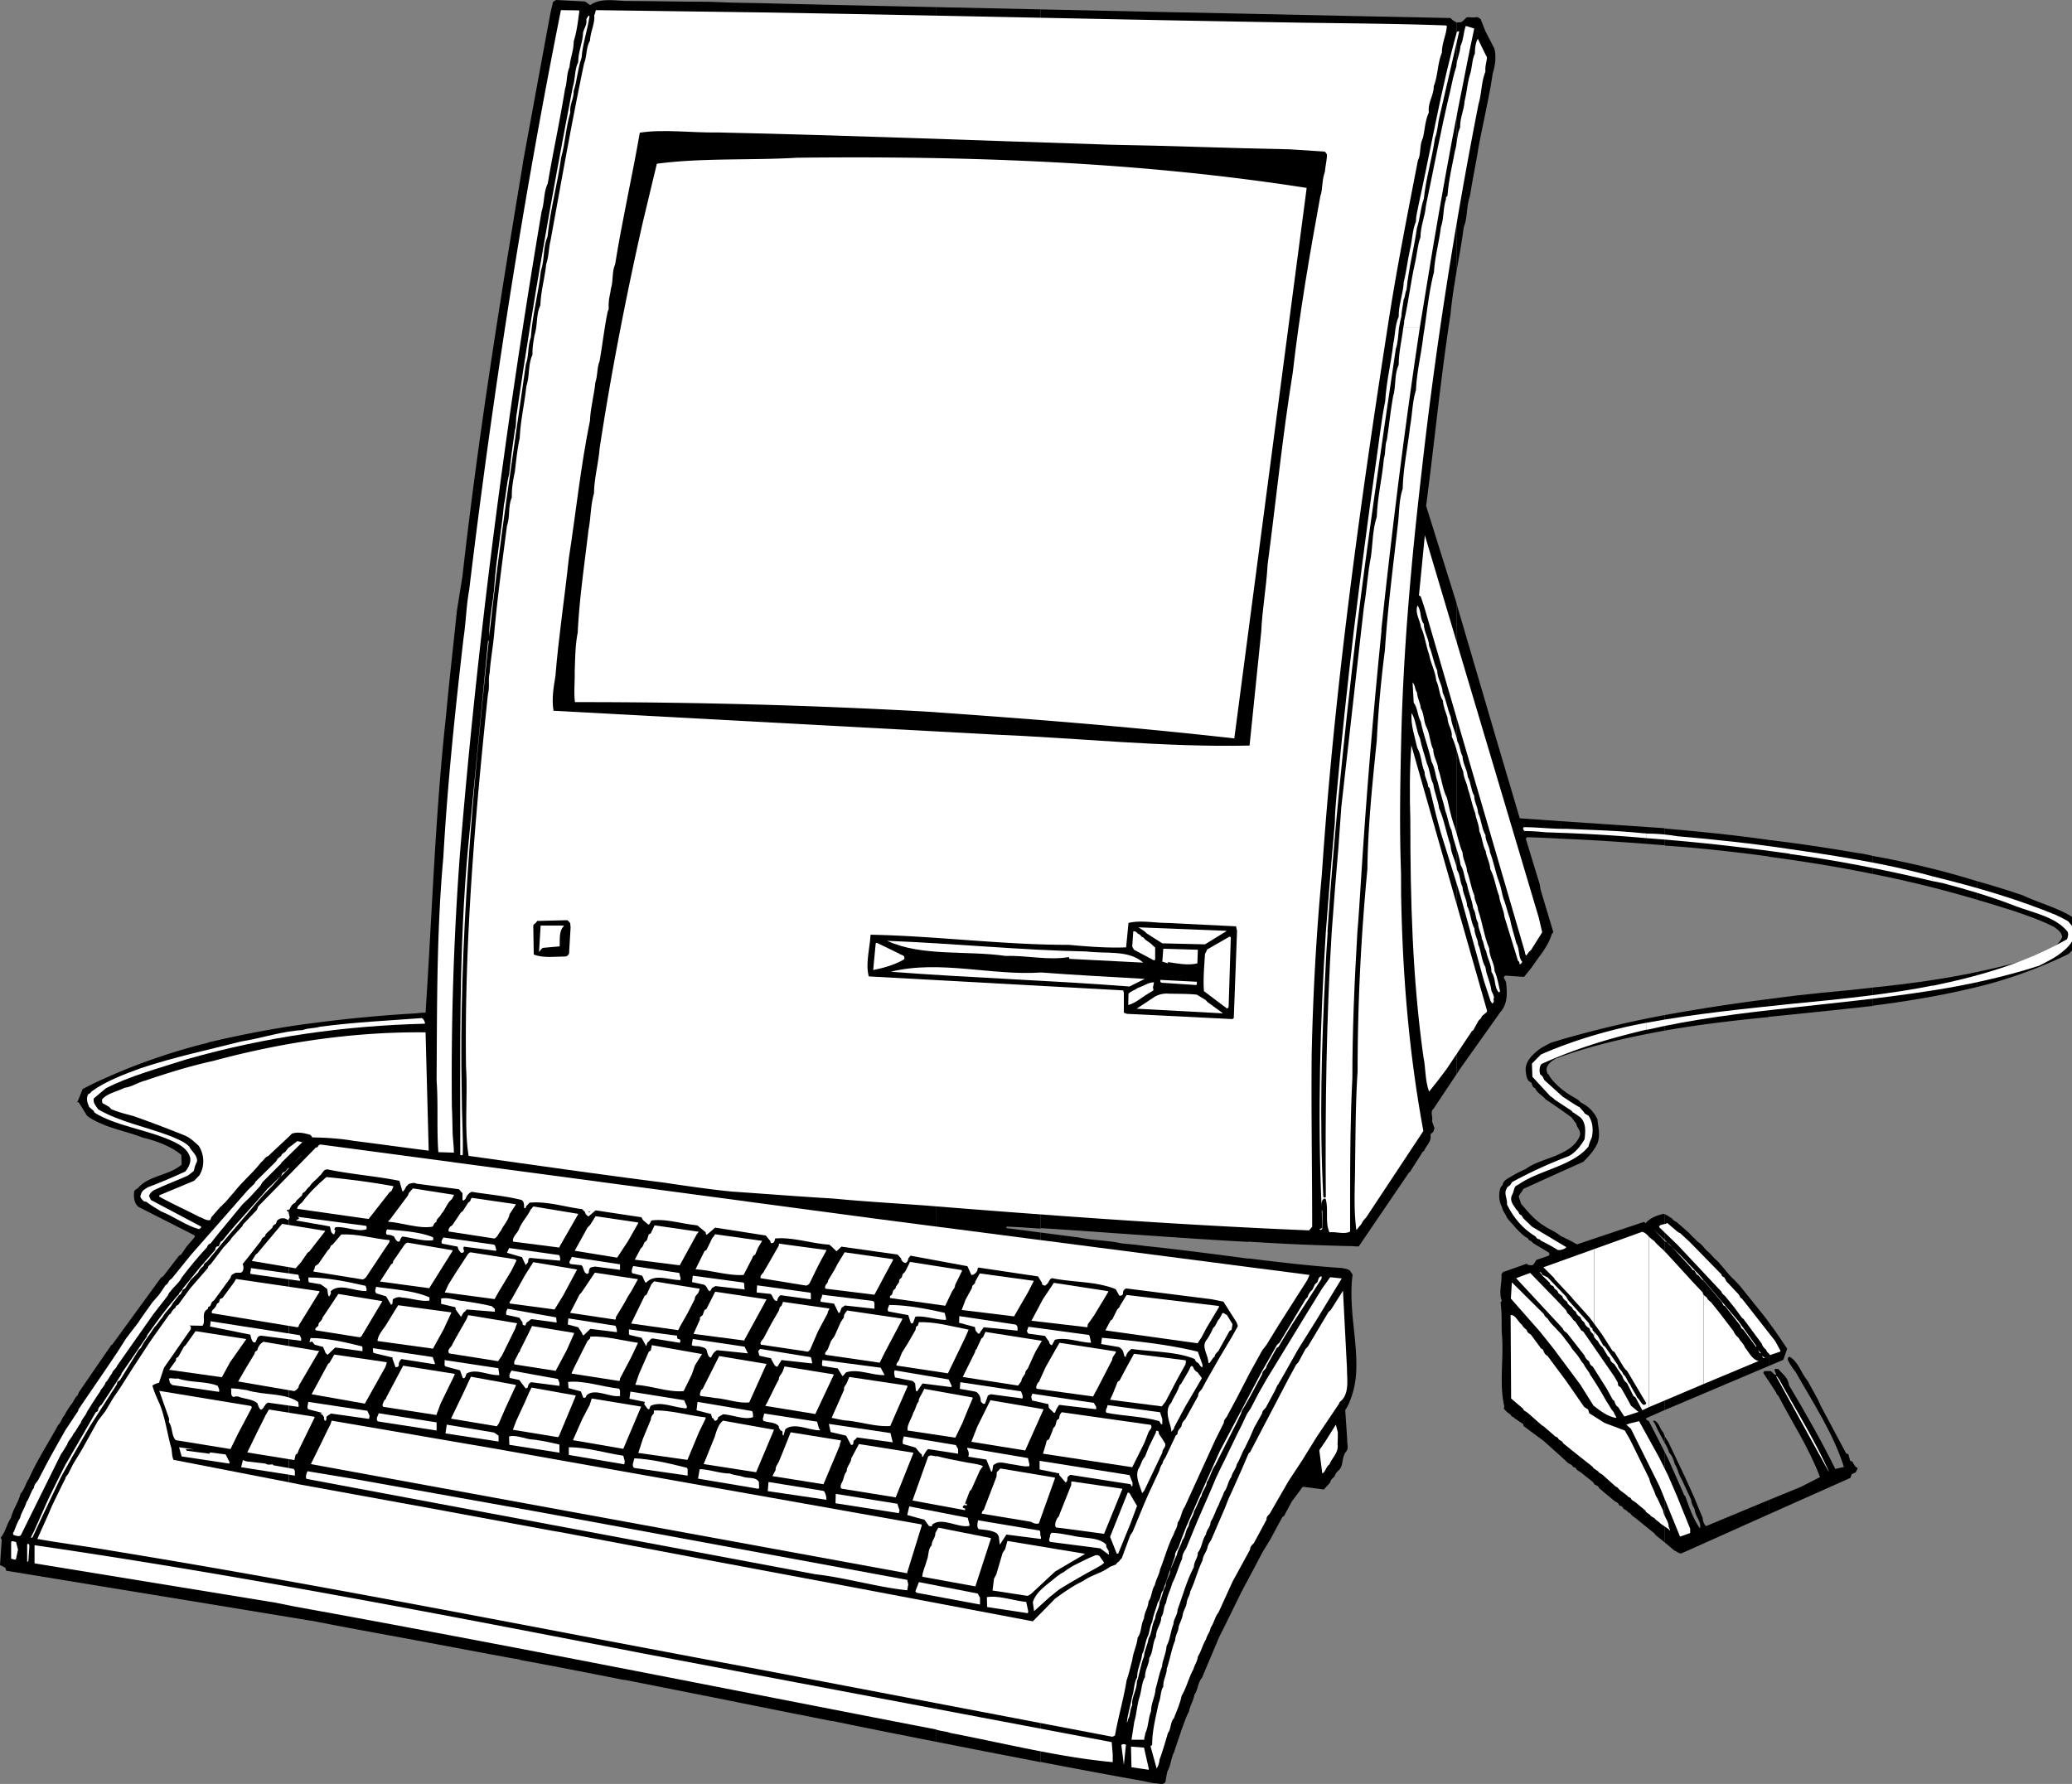 <svg xmlns="http://www.w3.org/2000/svg" width="586.367" height="504.962"><rect width="100%" height="100%" fill="#808080" stroke="none"/><defs><clipPath id="a"><path d="M559 249h27.5v31H559Zm0 0"/></clipPath><clipPath id="b"><path d="M547 248h39.5v33H547Zm0 0"/></clipPath></defs><g clip-path="url(#a)" transform="translate(-.133 -.012)"><path fill-rule="evenodd" d="M559.586 279.402c7.863-1.879 17.078-5.035 25.937-9.355 2.02-1.879 3.508-3.899 3.438-6.555l-.145-1.558c-.28-1.028-1.488-1.172-1.77-2.024-3.827-2.726-9.53-4.144-14.421-6.445a232.955 232.955 0 0 0-13.04-4.04v5.243c3.048.887 6.696 2.02 10.31 3.152 4.113 1.418 8.152 2.801 11.59 4.61.952.707 2.09 1.418 2.23 2.867-.992 2.234-3.082 3.402-5.387 4.465-1.098.074-1.734.71-2.586.781-.672.531-1.523.812-2.55 1.312-4.075 1.133-8.329 2.16-13.606 3.293v4.254"/></g><path fill-rule="evenodd" d="M559.453 279.39c-10.277 2.512-20.8 4.18-29.445 5.278v-5.137c10.383-1.062 20.3-2.445 29.445-4.394zm0-24.734c-10.418-3.082-20.871-5.597-29.445-7.261v-5.106c10.168 1.809 20.23 4.254 29.445 7.125v5.242"/><path fill-rule="evenodd" d="M530.008 284.738c-10.703 1.207-21.082 2.235-29.446 3.086v-5.035c5.989-.812 10.313-1.309 14.633-1.734 5.246-.496 10.559-.993 14.813-1.524zm-29.446 89.54 1.88 2.59 3.328 4.886-1.098 3.156-4.11 1.735zm0 50.316 9-3.684 5.493-2.8c-3.118-8.294-7.797-15.27-11.762-22.962-.43-.425-.496-.496-.64-.957l-2.09-3.222v-2.871h.496c.53.21.816.851 1.382 1.132.707-.496-.78.532.211-.28l-.496-1.138c0-.14.145-.28.285-.351l.852.07c1.168 1.489 2.762 2.371 2.973 4.535 4.609 7.762 9.144 15.66 13.113 23.739l2.441-.567c-2.972-9.496-8.925-18.496-13.605-26.785-1.028-1.312-1.664-2.305-2.3-3.543 0-.215.07-.496.14-.71.14-.071.14-.141.425-.141 2.516 1.453 3.153 4.535 5.102 6.84 1.238 2.445 2.586 4.39 3.613 6.906l7.266 13.609c.14.07.426.07.637.281l.496 1.809c.32.14.601.14.672.281.285.64.71 1.453 1.488 1.809-.281.426-.352.707-.567 1.133l-1.132.53-.39 1.067-23.103 10.309zm29.446-177.2c-10.559-2.164-21.012-3.792-29.446-4.89v-4.75c8.434.992 16.512 2.234 24.625 3.617 1.739.211 3.473.567 4.82.918v5.106"/><path fill-rule="evenodd" d="M500.563 287.895c-10.348.992-20.516 2.23-29.446 3.824v-4.39a548.688 548.688 0 0 1 29.445-4.54zm-29.446 55.84c.852.25 1.313.816 1.88 1.027.355.285.636.851 1.382 1.066l3.789 3.328c.602.781 1.383 1.348 2.234 2.305 1.309.777 1.875 1.879 2.727 2.656 1.027.781 1.668 1.809 2.55 2.516 1.915 1.879 3.298 4.039 5.176 5.707l1.45 1.558 1.066 1.309 6.34 7.902.851 1.168v12.368l-29.445 12.472zm0 67.324.957 1.878 3.578 8.043.957 2.23c.07.071.286.216.356.427 1.133 3.191 2.23 6.343 4.11 9 .495-2.02-1.313-3.223-1.524-5.528-.496-.886-.887-1.523-.957-2.586l-2.73-5.847-.563-1.063c-.426-1.027-.64-2.09-1.313-3.117-.426-1.348-.71-2.375-1.629-3.297a10.166 10.166 0 0 0-1.242-2.726v-1.88c.356.567.637.993.957 1.454l4.89 10.277 2.516 5.598 1.274 3.117 1.101 2.656c0 .922.422 1.739.918 2.305l17.79-7.406v4.039l-24.7 11.055c-.777.144-1.203-.497-2.015-.778l-2.73-2.305zm29.445-20.09-1.488-2.235c-.105-.21.14-.496.215-.636h1.274zm0-148.535c-10.664-1.454-21.011-2.516-29.445-3.086v-4.817c9.957.852 19.809 1.844 29.445 3.223v4.68"/><path fill-rule="evenodd" d="M441.672 349.867c1.668.778 3.156 1.524 4.605 2.371l8.504-2.867 10.348-3.473c.39 0 .39.211.531.387 1.137-1.383 3.012-2.23 5.102-2.691.144 0 .285 0 .355.14v55.383l-5.242 2.305c-.215.496.426.637.707.777l1.523 2.942 2.657 5.207.355.71v25.547l-2.515-2.02c-.141-.14-.211-.284-.356-.495l-5.418-4.395-.922-.636c-.144-.215-.215-.356-.355-.426-.14-.246-.285-.32-.567-.461-.214-.07-.39-.281-.53-.496l-1.063-.637c0-.21-.145-.285-.286-.496-.14-.14-.285-.32-.671-.32-.286-.141-.356-.496-.57-.778-.212 0-.282-.355-.708-.355l-4.676-3.899c0-.21-.07-.28-.285-.496l-1.027-.566c-.07-.211-.281-.496-.496-.707l-3.367-2.695-1.028-.637c-.07-.14-.21-.285-.28-.496-.216-.14-.427-.285-.638-.285-.144-.07-.39-.282-.53-.602l-1.067-.566-2.09-1.95zm29.445 58.606c-.992-1.95-2.02-3.618-2.726-5.352l-.57-.922c.425-.637-.528.781.284-.14 1.489.636 1.56 2.375 2.586 3.367.145.46.356.812.426 1.168v1.879m0-116.754c-11.87 2.164-20.941 4.394-29.445 7.406v-4.82c10.523-3.047 20.941-5.418 29.445-6.977zm-29.445 16.336a24.622 24.622 0 0 0 2.375 1.734c1.242.852 2.305 1.137 3.332 2.305 1.984.922 3.578 2.445 4.676 4.676.21 2.304.922 4.464 0 6.91-.887 1.914-2.375 3.578-3.97 5.172l-6.413 2.87v-5.242c2.515-1.171 4.535-2.656 5.457-5.101.25-1.527-.852-2.094-1.063-3.332l-1.382-1.809-3.012-2.16zm29.445-68.778c-10.808-.882-20.515-1.523-29.445-1.879v-4.957l28.738 1.95c.211 0 .496 0 .707.14v4.746"/><path fill-rule="evenodd" d="m441.672 331.723-10.594 4.82c-.281.742-.992 1.309-1.273 2.16l.636 2.02c1.805 2.09 3.754 4.535 6.34 6.129 1.524 1.066 3.156 1.632 4.61 2.8.07 0 .21.07.28.215v62.324l-4.816-4.32-5.707-4.219c0-.21-.07-.316-.07-.53l-2.515-1.7c-.07-.215-.286-.285-.567-.39-.285-.141-.426-.497-.707-.782-.215 0-.32-.352-.605-.352l-1.133-1.171c0-.211.21-.497.14-.707-1.523-6.696 0-13.961-.707-20.872-.07-2.941.07-5.527-.32-8.363 0-.281.25-.281.32-.637-.886-2.304.07-4.89-.07-7.336.07-.351.352-.777.848-.882l6.203-2.2c.21 0 .21.215.496.286.496.14 1.133.21 1.523-.07.211-.462.567-.747.778-1.313l3.543-1.203c0-.106.074-.18.215-.39 0-.212-.141-.286-.215-.497l-4.32-2.586c-.07 0-.32-.285-.532-.496-.07-.145-.285-.285-.566-.285-.14-.14-.426-.39-.496-.672-1.313-.637-2.375-1.844-3.403-2.871-.922-1.203-1.914-2.02-2.586-3.082-.355-1.028-1.207-1.738-1.347-2.906-.957-1.63-.957-4.004-.39-5.528.39-.496.53-.566.6-.851.286-1.309 1.704-1.805 2.731-2.442 1.309-.816 2.586-1.383 3.824-1.949 2.66-2.023 6.7-2.8 9.852-4.395zm0-21.368v3.723l-4.32-2.941a4.11 4.11 0 0 0-.782-.782h5.102m-29.445-101.832v95.493l1.207-1.809 3.824-5.383 7.406-10.453s.25-.144.32-.355c1.7-2.305 1.559-5.172 1.204-8.043l-.637-1.243c.14-.351.21-.496.636-.566l5.106.356 2.09-2.586 2.02-2.872c1.452-1.878 3.117-4.394 3.753-6.695.215-.215.285-.285.426-.531l-3.613-12.05-.215-1.415-3.934-12.898c.075-.286.285-.426.356-.496 2.234.07 4.465.14 9.496.421v-4.957l-11.586-.816-6.84-23.102zm29.445 101.832v-2.3c-1.379-1.168-2.727-2.516-3.367-3.828-.532-.352-.532-.778-.672-1.594.355-1.7 1.668-2.375 2.8-3.082.317-.07.602-.14 1.239-.426v-4.82c-.852.285-1.875.57-2.797.851-1.242.711-2.375 1.172-3.473 2.02-2.02 1.594-4.039 3.613-3.582 6.344.145 1.347.426 2.515 1.563 2.94l.387 1.099c.214.21.496.425.71.496.356.992 1.204 1.488 2.09 2.3h5.102"/><path fill-rule="evenodd" d="M412.227 6.344c.496 0 .992 0 1.453-.145l1.418-1.308c.886-.075 1.808.21 2.87-.075.391.215.743.286 1.028.57l1.383 3.47 2.516 4.89c.566 2.164.28 4.75-.461 7.05-.637 4.606-1.559 8.505-2.446 13.044-.781 3.648-1.488 7.05-2.02 10.558-.71 3.895-1.417 7.512-1.984 11.09-1.097 3.117-.601 6.059-1.738 8.785-.566 4.254-1.308 8.434-2.02 12.332zm0 202.18v-37.56l11.02 37.56zm0 0"/><path fill-rule="evenodd" d="m412.227 304.016-6.555 9.851c-1.063.813-.07 2.23-.426 3.473l.711 2.015-.285.852c-.211.496-.777.496-.852 1.172.356 1.629-1.168 2.867-1.734 4.215a.902.902 0 0 1-.496.46l-1.098 1.774-2.304 3.613c0 .211-.211.282-.426.426l-14.242 20.938c-.602 0-1.168 0-1.739-.07V4.534l27.711.567c.356.425 1.028.957 1.735 1.242v70.261c-.707 4.29-1.38 8.329-1.735 12.368-2.8 18-4.535 36.21-6.91 54.21l8.434 26.965.21.817zm-29.446 56.796zm0 11.872c.781 8.007 1.95 15.414 0 21.687v-21.687"/><path fill-rule="evenodd" d="M382.781 352.734a662.28 662.28 0 0 1-29.441-1.273V3.898l29.441.637zm-29.441 3.473c9.14 1.137 17.855 2.164 26.574 2.73.777.211 1.629.282 2.16.778l.707 1.098c-.566 4.113-.281 8.363 0 11.87v21.688c-.492 1.629-.953 2.797-1.523 3.86-.281.496-.352.605-.567.886l.567 8.469c-.07 1.168.496 2.516-.352 3.332-1.312 1.734-.64 3.789-1.949 5.172-.566.496-.992.922-1.277 1.808-.387.497-1.098.778-1.239 1.735l-1.808 1.984-5.953-.781-3.118 4.184-2.16 4.039a2.43 2.43 0 0 1-.496.355l-3.297 6.129-2.304 3.789-3.965 7.512v-90.637m0-4.676c-10.738-.566-21.192-1.312-29.445-1.879V3.293l29.445.605zm-29.445 1.133c9.992 1.027 19.949 2.375 29.445 3.613v90.567l-.957 1.773-1.137 2.16-2.656 5.422-1.098 2.235-1.133 2.3-1.312 2.59-4.89 11.586c-1.169 1.344-1.098 3.293-2.16 4.887-.286 1.598-1.243 3.086-1.524 4.68-.922 1.664-1.278 3.082-2.02 4.89-.707 2.301-1.488 4.32-2.16 6.555-.992 1.875-.852 3.613-1.914 5.457-.25 1.098-.39 2.02-.531 2.902-.496 1.207-2.094.426-3.086.496a26.616 26.616 0 0 1-2.867-.566V352.664m0-3.012c-10.313-.707-20.235-1.453-29.446-2.02V2.657l29.446.637zm-29.446-.777 10.914 1.414c4.18.887 8.008.746 12.047 1.668 2.3.211 4.606.426 6.485.707v151.547c-10.454-1.879-20.907-3.824-29.446-5.492V348.875"/><path fill-rule="evenodd" d="M294.45 347.773c-4.927-.351-7.122-.496-9.356-.566-.285 0-.426.14-.211.426l9.566 1.242v149.914c-10.488-2.02-20.941-4.039-29.445-5.738V2.02l29.445.636v345.117"/><path fill-rule="evenodd" d="M265.004 493.05c-10.629-2.09-21.082-4.179-29.445-5.917V1.383l29.445.637v491.03m-29.445-5.847a9081.74 9081.74 0 0 1-29.446-5.879V.707c4.606.14 8.645.14 12.828.285l16.618.39v485.821m-29.446-5.879a13949.094 13949.094 0 0 0-29.445-5.847V.285c8.148 0 15.91.211 23.777.211 2.02.07 4.04.14 5.668.211v480.617m-29.445-5.777c-12.363-2.445-21.223-4.18-29.445-5.668V50.809c.425-2.586.64-3.72.78-4.887 2.622-14.317 5.208-28.418 7.798-42.379.21-1.027.496-1.879.637-2.766.07-.351.566-.566.957-.777l8.183.426 1.453 1.027C169.406-.285 172.63 0 175.746.211c.285 0 .64 0 .922.074v475.262m-29.445-5.742c-.778-.176-1.133-.246-1.453-.246a6837.311 6837.311 0 0 1-27.993-5.247v-177.48c1.453-.18 2.094-.18 2.66-.18 1.81-27.425 2.727-56.09 5.774-83.941.922-10.027 2.094-20.02 3.086-29.797l1.594-9.957c4.25-37.914 10.273-75.652 16.332-112.148v418.996m-29.446-5.492c-10.523-1.946-20.02-3.649-29.441-5.528V289.63a395.264 395.264 0 0 1 29.441-2.797v177.48m-29.441-5.528h-.215l-29.23-4.816V295.086c10.593-2.516 20.867-4.395 29.445-5.457v169.156m-29.446-4.816-29.445-4.82v-65.446l1.805-2.586c0-.215.145-.355.496-.496l13.75-18.887c.14-.14.426-.28.707-.496l4.465-5.808c.145-.106.426-.18.64-.39l1.524-2.235 2.3-2.657c0-.21 0-.28-.14-.496l-15.77-8.007c-1.132-.922-1.452-2.446-1.273-4.215.07-.602.637-.817 1.063-1.098 3.082-3.652 8.93-3.582 12.402-6.7l-.105-2.73c-2.801-2.37-6.98-3.965-10.914-4.886-3.473-1.383-7.512-2.23-10.95-3.618v-13.07c9.922-4.539 20.586-8.012 29.446-10.172V453.97m-29.446-4.822L1.77 444.613l-.282-.886L0 443.02l.496-7.122c0-.07-.215-.355-.285-.675 1.277-1.418 1.738-3.934 2.871-5.528.637-2.586 2.16-4.465 2.73-6.91 1.239-1.308 1.524-3.152 2.372-4.25 2.304-5.246 5.562-10.133 8.222-15.094.992-.957 1.063-2.02 1.805-2.765.566-1.133 1.062-1.84 1.738-2.871.992-1.063 1.063-2.09 2.055-2.868.105-.425.246-.496.246-.746l7.195-10.488zm0-130.75c-1.879-.777-3.543-1.554-4.82-2.586l-2.3-3.718a.594.594 0 0 0-.747 0c.14 0 .285-.176.426-.39l1.383-3.438c2.09-1.098 4.25-2.16 6.058-2.938v13.07"/><g clip-path="url(#b)" transform="translate(-.133 -.012)"><path fill="#fff" fill-rule="evenodd" d="M547.078 280.355c8.93-1.378 19.664-3.613 30.082-6.976 2.445-1.242 4.82-2.375 6.91-4.184 2.02-1.664 3.473-3.543 3.188-6.199l-1.809-2.16c-1.097-.711-2.23-1.207-3.613-1.879-10.805-4.43-22.18-7.797-34.758-10.879v1.348c.852.14 1.875.351 2.867.566 6.84 1.805 13.961 3.899 20.52 6.485 5.562 2.054 11.3 3.082 14.703 7.156.426.672.21 1.453-.07 2.23-11.02 6.274-23.067 10.102-38.02 13.184v1.308"/></g><path fill="#fff" fill-rule="evenodd" d="M546.945 280.344c-14.492 2.304-28.879 3.652-40.465 4.96v-1.097c14.813-1.418 28.81-2.867 40.465-5.242zm0-30.93c-14.351-3.437-28.738-6.129-40.465-7.691v-1.38c8.786 1.239 17.29 2.587 25.758 4.25 5.282 1.063 10.524 2.305 14.707 3.473v1.348m-40.465 35.891c-14.175 1.527-27.71 3.226-40.464 6.203v-2.02c14.316-2.656 28.879-4.039 40.464-5.281zm0-43.653c-14.351-2.02-27.71-3.472-40.464-4.394v-1.309c3.082 0 5.812.281 8.574.742 10.703.922 21.367 2.055 31.89 3.653v1.308"/><path fill="#fff" fill-rule="evenodd" d="M466.016 291.438c-11.871 2.796-20.942 5.738-29.727 9.707-.746.707-.676 2.304-.39 3.011.882.567.882 1.172 1.167 1.594l5.172 4.68c1.524.918 3.051 2.09 4.82 3.011.532.707 1.098 1.098 1.383 1.735l1.098.636c1.207 1.739 1.418 4.04.922 6.204-.426.921-.711 1.664-.922 2.515-4.394 5.457-13.64 6.625-19.453 10.524-.496.355-.957.496-1.238.78-.426.563-.496 1.735-.993 2.513-.71 1.668.567 2.87 1.204 3.968.53.497.671.711.816 1.137.07.281.496.352.777.672.07.215.286.285.356.637l2.515 2.445 9.743 5.813c-.422.53-1.52.882-2.371.816-1.668-1.031-3.262-1.879-4.82-2.66-.247-.211-.321-.39-.532-.39a7.49 7.49 0 0 0-.496-.141l-.567-.707c-3.472-2.094-6.128-5.176-8.007-9 .14-1.739-.922-3.012-.141-4.395.14-.496.566-.781.957-.992l.637-.957c4.886-2.656 10.273-5.172 15.836-7.262 2.093-.992 3.687-3.156 4.68-4.89.21-2.02.495-4.606-1.243-6.204l-1.84-1.273c-.214 0-.46-.285-.53-.496l-4.61-3.047c-.211-.074-.356-.285-.567-.496l-.992-.711-4.996-5.422-.14-3.719 2.55-2.586c10.203-4.465 20.942-7.37 29.942-9zm0-54.18c-10.739-.957-19.594-1.38-28.454-1.664-2.23-.211-4.039-.356-6.023-.356-.32 0-.32-.351-.531-.636 0-.211.14-.286.21-.461 4.04 0 7.938.53 11.907.46 7.547.356 14.738.497 22.004 1.278.32 0 .601 0 .887.07v1.309M517.5 416.375v.14l-14.848-26.93c.145-.284.641.673.887.958 4.606 8.36 9.777 16.687 13.961 25.832m-13.68-33.91-.07.14-2.832.957c-.285-.496-.992-.816-1.063-1.453-.566-.496-1.027-.922-1.312-1.808l-5.102-6.906c-.214-.215-.425-.286-.566-.497l-1.95-2.66-2.66-3.293c-.28-.32-.956-.675-1.097-1.312l-12.223-13.04-5.422-5.245c.07-.918 1.594-.637 2.305-1.168l2.902 2.48c.215.07.286.285.711.356l2.727 2.515 9 9.211c0 .356.285.64.816.852l.567 1.097 3.367 3.579c.14.214.281.355.46.675 0 .282.352.496.638.707l9.355 11.942 1.524 2.8-.075.07m-4.39 1.88c-.14.07-.285.07-.461 0-.14-.074-.14-.285-.356-.57l.887.57h-.07m-1.098-1.278-.355-.07-.497-.887.852.887v.07m-16.195 8.68 15.414-6.45.07-.07c-1.875-.53-2.445-2.16-3.824-3.828-.285-1.023-1.277-1.664-1.738-2.656-.567-.531-1.063-.957-1.489-1.949l-3.613-4.746-2.656-3.332c-.496-.496-.996-.707-1.172-1.274-.211-.285-.637-.566-.992-.886v25.191"/><path fill="#fff" fill-rule="evenodd" d="m482.137 391.746-15.485 6.555v-48.223c.496.426.957.887 1.453 1.168 1.063 1.348 2.305 2.164 3.368 3.367 3.332 3.543 6.91 7.653 10.382 11.23 0 .216.07.427.282.712v25.191"/><path fill="#fff" fill-rule="evenodd" d="m466.652 398.3-1.879.887-1.875-3.542c-.144-.211-.355-.286-.64-.497l-1.805-3.613c-.566-.426-1.062-.992-1.348-2.02l-2.3-3.437c-.676-.355-1.102-.851-1.243-1.734-.21-.215-.355-.215-.566-.5l-1.453-2.446c-.566-.496-1.063-1.023-1.348-1.804-.351-.211-.672-.567-1.027-1.063v-1.523l.957 1.062 1.418 2.48c0 .286.426.352.746.708l3.574 5.176c0 .918 1.242 1.523 1.453 2.515 1.137.887 1.137 2.16 1.95 2.867.64 1.454 1.488 2.555 2.093 3.829.707.566.918 1.523 1.77 2.02.39 0 .676-.142.746-.497l-5.422-9.14c-.496-.356-.851-.887-1.277-1.594l-2.301-3.758c-.07-.07-.355-.14-.57-.352l-2.903-4.539-2.234-3.082v-21.152l13.605-4.89c.747.214 1.313.78 1.88 1.417v48.223"/><path fill="#fff" fill-rule="evenodd" d="M451.168 378.531a5.13 5.13 0 0 1-.281-.886c-.496-.426-.922-.852-1.067-1.63-.672-.39-1.168-.816-1.449-1.667-.285-.282-.851-.637-1.066-1.45-.317-.285-.953-.566-1.239-1.277 0-.32-.355-.531-.707-.742-.07-.145-.285-.285-.39-.64-.285-.497-1.278-.778-1.489-1.735-.355-.356-1.242-.781-1.312-1.559l-1.203-.957c-.07-.64-.672-.922-1.102-1.277 0-.14-.066-.316-.21-.531-.07-.07-.282-.282-.497-.282-.281-.214-.496-.285-.566-.78l-2.09-2.02-.746-.993-.07-.07c.285 0 .816.426.605.707l1.7.852 5.206 5.422.567.992 5.847 6.484.496 1.133c.07.07.286.215.567.39v.497l.496.496zm0-3.828-1.348-1.805-4.46-4.96c-.145-.145-.286-.286-.391-.497l-4.676-5.03a.973.973 0 0 1-.43-.606l-3.082-3.082 14.387-5.172v21.152m45.887 6.485h-.14l-3.614-4.891c-.426-.14-.64-.602-.781-1.098l-4.254-5.386c-.07-.07-.282-.211-.602-.352 0-.39-.281-.39-.281-.746l-5.317-6.305c-.777-.32-1.097-1.383-1.878-1.668l-.708-1.168c-.214 0-.285-.07-.425-.07-.14-.215-.285-.285-.39-.566l-6.376-6.91-1.101-.712-3.223-3.328 7.617 7.336 5.172 5.418 11.234 13.254 5.067 7.05v.142m-18.746 51.66v1.101l-2.868.992-5.777-14.175-6.695-13.465-1.418-2.867-1.313-1.172c.07-.07.426-.07.746-.282l2.871-.71 5.598 10.136 2.621 5.278 2.516 5.812 1.062 2.656 2.657 6.555v.14m-5.809.391c-.07-.07-.14-.316-.285-.39l-2.16-1.489c-.14-.07-.285-.28-.532-.492l-.992-.746c-.07-.07-.215-.285-.285-.355l-1.168-.707c0-.215-.07-.286-.281-.356l-.992-.742c-.075-.215-.075-.285-.285-.496l-2.692-2.235-.992-.636c-.145-.14-.215-.356-.285-.426-.211-.246-.285-.32-.637-.39l-.676-.637-1.804-1.348c-.141-.176-.356-.316-.497-.531-.14-.211-.285-.282-.636-.426l-3.758-3.363-1.133-.746c0-.07-.07-.282-.285-.352l-1.027-.71c-.211-.071-.211-.282-.496-.567l-4.395-3.473-3.824-3.082c-.074-.14-.145-.285-.285-.496l-.993-.602c-.07-.215-.14-.285-.285-.496-.21-.07-.28-.285-.601-.285l-3.223-2.797c-.14-.074-.285-.285-.566-.355l-4.114-3.614-1.097-.71c0-.141-.14-.286-.211-.461l-3.367-2.872-.141-23.597c1.348-.211 2.16 2.02 3.223 2.73.285.637.886 1.098 1.382 1.524 0 .636.641.922 1.133 1.273l2.66 3.613c0 .286.461.356.743.641.285.637.566 1.453 1.277 1.734l5.348 7.196 5.035 7.261 1.133.747.316 1.062 4.324 2.727 5.739 2.164 1.453 2.515 5.457 11.09c.355 1.735 1.312 2.942 1.808 4.746.852 1.313 1.383 2.942 2.09 4.184.215 1.875 1.594 3.012 1.594 4.605.144.567.566 1.098.285 1.168m-8.86-33.554-3.968 1.277-1.735-2.66c-.496-.281-.851-.848-1.062-1.7-.07-.105-.215-.316-.426-.316l-1.808-3.297-3.97-6.273c-.07 0-.28-.07-.425-.281-.351-.215-.351-.782-.637-1.207-.53-.317-.957-.813-1.238-1.594l-4.68-5.988c-.28-.497-1.168-.708-1.453-1.63l-13.18-14.21 3.97-1.489 7.406 7.621 2.761 2.942c0 .21.285.351.285.742.567.496 1.274 1.207 1.735 1.984.074.106.285.247.566.461l1.524 2.23c.074.356.5.427.78.641l8.72 12.649 1.058 1.809c0 .21 0 .496.074.742.141.285.497.355.813.707l1.488 2.59 1.313 2.445 2.16 1.805h-.07"/><path fill="#fff" fill-rule="evenodd" d="M457.3 401.348c-2.374-.387-4.394-1.95-6.343-3.47l-3.758-5.987-7.547-10.137-3.898-4.887-8.184-9.285.285-4.605 9.07 9c.141.566.637.921.993 1.203l.742 1.097 3.297 3.508 2.586 3.402c.355.852 1.168 1.489 1.809 2.375.777.922 1.027 1.81 1.804 2.516.496 1.207 1.524 2.09 1.88 3.082.921 1.313 1.417 2.235 2.019 3.117.992 1.563 1.773 3.012 2.656 4.535.851 1.137 1.137 2.09 1.95 2.872.214.71.495.992.78 1.523l-.14.14M436.43 263.902l-3.192 5.07c-.21.212-.426.282-.566.497l-.707.992c-.215 0-.426-.566-.426-.992l-28.312-97.086-1.168-3.582c-.141-.07-.286-.07-.497-.281l1.665-17.008 32.246 108.246.957 4.144m-5.707 8.508c0 .07-.282.352-.567.567-.281 0 0-.497-.281-.711 0-.141-.215-.282-.285-.282l-3.828-12.437c-.211-2.09-1.309-3.934-1.524-5.953-1.062-2.727-1.273-5.317-2.515-7.617 0-1.668-1.133-3.473-1.274-5.067-.957-1.773-.957-3.933-1.808-5.601-.07-2.02-.887-3.223-1.168-5.172-.993-2.516-1.207-4.465-2.09-6.91-.215-1.594-1.207-2.977-1.278-4.747-1.453-3.472-1.664-6.695-3.257-9.957.21-2.02-1.207-3.296-1.207-5.386-.567-1.664-1.168-3.082-1.309-4.82-1.066-1.594-.992-3.895-1.879-5.633-.285-2.797-1.488-4.606-2.02-7.407-.992-2.797-1.132-5.172-2.304-7.757-.281-2.09-1.77-3.899-.992-6.13 1.168 1.454.636 3.825 1.808 5.243 0 2.234 1.489 4.254 1.489 6.203 1.027 2.441 1.238 4.746 2.3 6.976 0 2.305 1.524 4.184 1.524 6.204 1.101 2.3 1.312 4.605 2.305 6.91.285 2.586 1.523 4.605 1.878 6.976.778 1.278.707 2.871 1.454 4.184.07 2.16 1.343 3.793 1.488 5.812.957 1.735.883 3.825 1.805 5.348 0 1.774 1.101 3.227 1.101 4.89.988 1.95.988 4.395 2.09 6.239 0 1.805 1.203 3.258 1.273 4.852 1.098 2.8 1.524 5.601 2.516 8.257.816 2.02.816 3.825 1.594 5.633.57 1.63.922 3.332 1.527 4.856.492 2.586 1.203 4.605 1.84 7.05 1.027 1.735.46 3.97 1.668 5.243l-.074.144m-6.2 8.219c-.07.07-.14.14-.355.285-1.418-1.453-.777-4.039-2.09-5.777 0-2.301-1.133-3.649-1.488-5.883-.742-1.168-.602-2.516-1.238-3.469-.075-1.633-1.063-2.8-1.063-4.539-.816-1.348-.535-2.797-1.383-4.144-.355-2.516-1.383-4.606-1.738-6.805-.922-2.09-.777-3.824-1.805-5.418-.5-3.367-1.984-6.414-2.59-9.852-.918-1.808-.992-3.613-1.699-5.316-.601-2.832-1.594-5.492-2.16-8.219-.816-2.16-.746-3.969-1.809-5.918-.812-3.933-2.23-7.265-3.046-11.375-.993-1.77-.782-3.648-1.985-5.312l-.32-5.742c.816.851.605 1.984 1.242 2.87.07 1.56.992 3.012 1.063 4.395 1.097 1.945.746 3.86 1.738 5.668.883 1.809.883 4.32 1.805 6.059 0 2.09 1.312 3.718 1.382 5.457 1.063 3.047 1.204 5.703 2.516 8.293.566 2.586 1.063 4.886 1.879 7.402.992 2.59 1.484 5.707 2.516 8.008.07 1.988 1.203 3.582 1.273 5.316.887 2.375 1.098 4.606 2.09 6.91 0 1.524.957 2.586 1.031 4.075 1.274 3.578 1.7 7.476 3.152 10.843 0 2.407 1.524 4.32 1.524 6.41.922 2.094 1.133 4.114 1.558 5.778m-1.773 1.809c0 .14-.07.28-.07.421 0 .145.07.426.07.641-.07.21-.14.352-.457.566l-.496-.78-1.809-5.528-6.695-24.235-5.602-18-1.308-4.89-1.774-7.406c0-.282-.316-.282-.46-.602-.07-1.488-.993-2.516-.993-4.074-1.097-2.696-.777-4.535-2.09-6.91-.707-3.258-1.878-6.414-1.593-9.813 1.238 1.945 1.238 4.746 2.375 7.192.53 2.62 1.308 4.605 1.949 7.085.883 1.774.883 4.075 1.805 5.813.355 2.516 1.382 4.605 1.664 6.91 1.418 3.188 2.093 7.262 3.226 10.45.14 2.515 1.594 4.534 1.809 6.91.992 1.488.777 3.296 1.594 4.89.07 1.95 1.273 3.578 1.273 5.317 1.098 2.195 1.027 4.43 2.09 6.449 0 1.734 1.031 3.008 1.031 4.39.988 2.164.918 4.61 2.09 6.555.281 2.375 1.418 4.254 1.7 6.7.284.566.6 1.132.741 1.878l-.07.07"/><path fill="#fff" fill-rule="evenodd" d="M420.805 16.191c-.075 1.383-.606 2.586-.426 4.04-1.242 3.156-1.027 6.128-1.95 9.144-6.769 34.547-12.19 69.094-16.05 103.57-2.977 25.688-5.281 51.2-5.848 76.676-.285 12.367-.496 24.77-.07 36.777.07 2.801 0 5.387.07 7.977.426 22.074 2.23 43.898 6.274 65.762l-8.293 12.543-7.903 11.941c-.46.496-.957.992-1.308 1.809l-1.453 1.77c-.852-6.235-.356-12.86-.356-19.348.14-8.715.14-17.149.707-25.618 0-19.308.957-38.16 2.766-57.187.14-12.117 1.418-24.274 2.656-36.426a328.061 328.061 0 0 1 2.305-25.617c.777-11.766 2.3-23.563 3.613-35.078.496-3.653.281-7.196 1.418-10.559.14-5.918 1.453-11.836 2.09-17.648.637-3.403.637-7.051 1.664-10.309.215-5.176 1.488-10.066 2.094-15.379.992-5.988 1.488-12.261 3.007-18 .215-4.254 1.454-8.504 1.95-12.687.922-2.727.57-5.383 1.453-7.969v-.531c.144-.074.215-.285.426-.426.285-4.254 1.277-8.258 2.09-12.652.71-2.23.496-4.606 1.488-6.696-.07-2.726 1.097-4.89 1.242-7.406.637-2.55.777-4.855 1.453-7.297.707-2.023.637-4.535 1.488-6.238 0-1.524.141-2.906.813-4.18l2.164 4.465.426.777"/><path fill="#fff" fill-rule="evenodd" d="M420.805 286.016v.355c-.426.602-1.453.957-1.668 1.805l-.707.71-1.313 2.372c-.07.25-.281.46-.566.601l-7.192 10.774-2.625 3.472-2.3 2.872c-1.207-3.153-.922-6.7-1.63-9.922-3.12-22.395-3.687-44.54-3.687-66.97-.21-7.085-.21-14.065.285-21.116l21.403 75.047M401.773 92.871c1.102-6.7 2.446-14.777 3.758-22.89 2.23-13.184 4.606-26.504 7.266-40.11 1.52-7.336 2.797-14.527 4.39-21.723v-.07l-2.375-.742c-.707 1.875-.566 3.684-1.519 5.773-.074 1.88-1.066 3.579-1.137 5.668-.777 2.235-1.238 4.61-1.734 6.91-2.66 11.02-4.61 21.688-6.91 32.637-.211 2.867-1.524 5.668-1.524 8.82-.851 2.16-.992 5.141-1.629 7.653-1.171 5.316-1.738 10.488-2.976 15.98 0 .567-.074 1.137-.285 2.094zm-6.836 0c.211-1.172.426-2.234.883-3.191-.07-3.368 1.278-6.485 1.418-9.782.817-3.293 1.102-6.199 1.809-9.421.637-2.516.637-5.422 1.664-7.797 0-1.7.496-3.293.781-4.89 3.543-16.192 6.414-33.095 10.809-48.79.14 0 .422-.285.637-.07l-5.528 23.953c-.566 2.23-.496 4.11-1.312 6.199-.852 5.918-2.586 11.516-3.153 17.148-1.027 2.942-1.027 5.528-1.949 8.258-.851 5.989-2.375 11.516-2.941 17.504-.461.852-.32 1.805-.817 2.797-.21 1.668-.636 3.402-.636 4.75-.356 1.168-.497 2.305-.707 3.332h-.957"/><path fill="#fff" fill-rule="evenodd" d="M401.773 92.871c-4.39 29.055-7.898 57.578-10.875 85.5h-5.671l.78-6.7c.813-4.745 1.028-9.425 1.95-14.03.566-3.899.426-7.547 1.664-11.375.215-5.844 1.524-10.805 2.02-16.477.566-1.805.214-3.613.851-5.348.637-4.148 1.028-8.257 1.735-12.156.921-3.082.285-6.2 1.593-9 0-3.648.926-7.191 1.278-10.414zm-18.636 85.5c2.02-16.266 3.968-31.394 6.129-46.562.921-6.059 1.562-12.47 2.73-18.211.356-5.703 1.664-10.809 2.305-16.336.351-1.524.422-3.047.637-4.39h.957c-.215 2.23-.286 4.073-.887 5.878-4.18 28.098-8.188 55.95-11.09 79.621h-.781m7.832 0c-2.446 24.34-4.36 47.441-5.813 70.688-.351 5.242-.636 10.488-1.027 14.777h-7.266c.676-9.11 1.242-16.441 1.883-23.707l.848-11.797 5.633-49.96zm-15.77 85.465c.887-11.34 1.664-21.121 2.551-30.899 0-2.66.285-5.386.496-8.007 1.418-15.91 3.156-31.715 4.89-46.559h.782c-3.793 31.746-6.555 59.809-8.258 85.465h-.46m8.929 0c-.852 14.492-1.418 27.953-1.418 41.348-.566 11.27-.637 22.289-.637 33.378v10.028c-1.523.922-3.969 0-5.847.21-1.309-2.831-.211-6.198-1.028-9.28-.07-.176-.07-.25-.281-.25-.215 0-.285 0-.496.25-.426.355-.426 1.273-.426 1.914-1.168-26.329-.355-52.692 1.203-77.598h.531c-.351 5.348-.53 7.793-.601 10.168-1.133 21.648-1.77 43.191-.637 64.77.14.07.14.214.426.214.07 0 .21 0 .281-.215-.21-25.476.18-51.093 1.664-74.937h7.266"/><path fill="#fff" fill-rule="evenodd" d="M409.43 7.547c-.14 2.375-1.383 4.535-1.383 7.371-1.313 3.293-1.063 6.305-2.3 9.496 0 2.586-1.74 4.746-1.384 7.402-1.136 2.52-1.136 5.106-1.703 7.266-1.027 2.23-.46 4.465-1.383 6.27-3.011 15.488-6.058 30.933-8.43 46.277-8.117 52.195-15.308 104.172-18.78 156.047-1.594 17.043-2.516 34.16-2.872 51.023-.14 16.336.145 32.528.145 48.578l-.887.993c-36.285-1.485-72.496-4.145-108.746-7.051-8.715-.637-17.36-1.133-25.828-1.95-9.676-.566-19.313-1.343-28.809-1.984-6.695-.672-13.254-1.664-19.808-2.62-18.282-2.306-36.496-4.962-54.637-7.477-1.313-7.903-.21-16.758-.742-25.192-.496-35.258 2.515-70.441 6.199-105.484.566-2.164 0-4.114.496-6.059.285-4.074 1.027-7.762 1.313-11.586.918-10.066 2.3-20.164 3.578-30.015.957-2.868.246-5.454 1.383-8.043-.075-2.516.351-4.922.847-7.227.39-3.297.676-6.379 1.383-9.566.215-5.032 1.383-9.852 1.879-14.743.992-2.937.426-6.058 1.734-8.855-.07-1.95.285-3.898.567-5.527.922-2.907.425-5.918 1.668-8.504.14-4.114 1.273-7.797 1.629-11.59.816-2.371.671-4.461 1.242-6.695 3.008-16.477 5.988-33.485 9.496-50.172.883-2.235.496-4.395 1.664-6.414.14-2.586 1.453-4.891 1.203-7.192.32-.64.32-1.031.461-1.453l48.934.672c50.207.852 100.418 2.055 150.378 2.871 13.817.211 27.497.281 41.032.777.39.07.531.07.46.356m-28.241 379.805c0 3.12.64 6.488-1.344 8.859-.535.531-.887.746-.887 1.098l-6.344 9.425-4.004 6.485-3.968 6.023-5.102 8.86c-.32.742-1.238 1.027-1.098 2.02l-3.613 6.694c-.496.496-1.066.957-1.066 1.809l-4.957 9.07-3.97 8.72c-.991 1.132-1.241 2.937-2.233 4.32-.141 1.206-.993 1.984-1.309 3.296-.992 1.594-1.348 3.403-2.305 4.89-.14 1.38-.851 2.161-1.277 3.614-1.379 2.516-1.95 5.242-3.328 7.477-.426 2.23-1.418 4.32-2.164 6.34-1.063 1.066-.778 3.085-1.7 4.183-.816 2.797-1.523 5.242-2.374 7.547a5.864 5.864 0 0 1-.813 2.516l-1.738-6.27c.14-.215.25-.215.46-.426 0-3.968.993-7.761 1.844-11.8.672-1.594.461-3.473 1.309-4.676-.07-2.02.992-3.403.992-5.102.957-2.836 1.313-5.492 2.34-7.937.07-1.598.992-2.59.992-3.899.496-1.488 1.063-2.375 1.203-3.578.32-1.383 1.028-2.164 1.102-3.332.21-1.348.848-1.773.992-3.082 1.379-2.871 2.09-5.988 3.473-8.789.14-1.559 1.308-2.586 1.449-3.934.285-.882.781-1.449 1.063-2.02l3.757-8.714 1.133-2.871 1.027-2.23 2.73-6.133 1.88-4.39c.07-.216.422-.216.496-.497l10.805-20.66 2.164-3.969.636-.707 2.02-3.754.637-.64 5.847-9.778.707-.676 3.403-5.386 1.133 22.004"/><path fill="#fff" fill-rule="evenodd" d="m379.664 361.95-7.05 11.585-5.313 8.504-3.969 7.05-1.418 2.446c-.07.281-.18.281-.39.531l-.712 1.559-2.37 4.395c-.286.816-1.243 1.097-1.243 2.02l-2.23 3.968-1.278 2.941-1.382 2.867c-.918 1.524-1.344 3.122-2.301 4.68-.285 1.453-1.203 2.09-1.559 3.613-1.027 1.313-1.027 3.012-2.02 4.18-.46 1.418-1.097 2.305-1.593 3.793-.922 1.594-1.242 3.258-2.234 4.676 0 1.523-1.168 2.164-1.309 3.543-1.137 1.527-1.066 3.687-2.305 5.176 0 1.664-1.062 2.3-1.133 4.109-2.02 3.828-3.12 8.008-4.609 12.082 0 1.523-1.168 2.621-1.168 4.039-.851 2.164-.851 4.11-1.95 6.273-.14 2.23-1.202 3.97-1.273 5.739-.886 2.234-1.171 4.183-1.808 6.273-.14 2.301-1.313 4.11-1.313 6.414-.847 2.09-.636 4.11-1.629 6.27-.07.851-.355 1.207-.285 1.773h-3.613c.215-1.633.566-3.367.781-5.031.742-2.516.742-4.82 1.524-7.125.566-1.805.566-4.04 1.523-5.598-.07-2.09 1.203-3.472 1.203-5.422 1.172-1.628.817-4.074 1.88-5.949 0-2.234 1.523-3.547 1.523-5.566.851-1.133.566-3.082 1.347-4.004.317-2.16 1.313-3.754 1.735-5.563 1.242-2.3 1.808-4.89 2.8-6.91.07-1.273.532-2.09 1.098-2.867l2.516-6.133.992-2.37 3.617-8.294 1.379-3.293 1.063-2.234 1.312-2.656 3.578-7.407 1.313-2.586 1.523-3.261.992-1.453 2.23-4.286 2.305-4.043 11.657-19.097 4.109-6.66 2.234-3.118 3.293.356-.07.07m-1.062 43.477c0 1.168 0 2.23-.07 3.472.355 2.301-1.594 3.754-2.305 5.598-1.098.813-1.028 2.09-2.02 2.586l-.848-6.59 1.84-2.695 2.836-4.535.567 2.164"/><path fill-rule="evenodd" d="M375.52 43.832c0 1.453-.461 3.258-.602 4.887-.852 2.164-.566 4.89-1.277 6.84-3.047 16.652-5.918 33.414-7.793 49.89-2.942 18.211-4.75 36.426-7.125 54.426-.352 6.41-1.524 12.684-1.805 18.992l-3.297 32.172c-24.27.531-48.684-2.16-72.992-3.152l-123.98-6.7c-.567-3.222 0-6.625.53-9.777.923-11.305 2.587-22.039 3.794-33.344 2.02-13.039 3.332-25.972 5.988-39.011.14-3.684 1.203-7.336 1.523-10.809.707-2.16.426-4.144 1.203-6.023.852-4.82 1.313-9.426 2.305-14.102.496-.742.14-1.523.281-2.23 0-1.524.497-2.907.606-4.114.777-2.586.21-4.675 1.203-6.98 2.02-12.613 4.82-24.766 6.98-37.238 6.84-1.063 14.704.07 22.04-.07 37.062.812 74.16 2.3 111.117 3.472 17.008.281 33.98.992 50.847 1.309l9.852.64c.21.281.531.492.602.922"/><path fill="#fff" fill-rule="evenodd" d="M374.207 342.813v4.89c0 .285-.426.567-.777.356 0-.286.636-.215.707-.567l-.07-5.031s.14.21.14.352m-.211 18.781v.355l-5.457 8.504-2.621 4.04-2.586 4.179-1.488 2.515c0 .07-.32.211-.535.356l-2.868 5.102c0 .957-1.242 1.242-1.242 2.304l-3.437 6.41-1.453 2.52c-.282.637-.993 1.308-1.063 2.16l-1.308 2.727-6.024 11.941c-1.101 1.453-1.383 3.473-2.375 4.785-.105 1.559-1.312 2.446-1.523 3.934-.887 1.453-1.313 3.117-2.09 4.32-.215 1.524-1.383 2.586-1.524 4.184-.992 1.308-.851 3.011-1.808 4.039-.356 1.558-1.278 2.586-1.559 4.18-.742 1.417-1.098 2.73-1.808 4.074-.07 1.738-1.309 2.906-1.38 4.68-.921 1.663-.921 3.117-1.702 4.605 0 1.734-1.098 2.832-1.239 4.605-1.062 1.95-.781 3.828-1.879 5.703-.214 1.739-1.207 3.438-1.277 5.032-1.027 2.59-1.238 4.89-2.02 7.195 0 2.375-1.593 4.465-1.308 6.555-.781 1.523-.496 3.011-1.207 4.109-.07.426-.14.711-.317.922.176-2.375 1.098-4.89 1.454-7.262.636-1.738.496-4.039 1.453-5.601 0-2.516 1.203-4.25 1.414-6.555.816-1.453.746-3.188 1.527-4.887.637-1.172.563-2.906 1.309-4.183.355-2.16 1.062-3.684 1.629-5.633.886-.852.675-2.586 1.453-3.297l3.402-9.777c-.105-.887.496-1.598.922-2.305l.922-2.586 1.238-3.191 3.578-8.184 5.989-13.395 11.94-22.605 4.255-7.477.742-.671 7.336-12.227.637-.707c.21-.957.746-1.523 1.312-2.02l.707-1.523.711-.64.387-1.169c.215-.14.355-.496.781-.425 0 0 .14.144 0 .285"/><path fill="#fff" fill-rule="evenodd" d="m370.594 360.887-.637 1.453-7.973 12.504-3.543 5.777-1.242 1.629-3.437 6.203-3.825 7.402-2.515 4.68c-.285.813-1.133 1.238-1.063 2.16l-2.375 4.75-8.718 19.098c-.957 1.273-.957 3.152-2.02 4.465 0 1.344-.812 2.23-1.098 3.293-1.699 3.226-2.586 6.84-3.859 9.922-.215 1.523-1.172 2.836-1.453 4.394-.992 1.524-.852 3.403-1.809 4.676-.07 1.738-1.207 3.121-1.277 4.82-1.027 2.02-.602 3.828-1.805 5.422-.215 2.375-1.242 3.969-1.523 6.414-.567 1.985-.852 3.578-1.594 5.668-.851 5.317-2.375 10.383-3.297 15.625a2.556 2.556 0 0 1-.781.356l-99.848-19.063c-60.84-11.305-121.89-23.562-182.66-33.484-7.262-1.278-14.457-2.16-21.683-3.438l3.046-6.77 1.063-2.511 2.73-5.637 1.098-2.16c0-.14.07-.426.211-.566l.566-.711 1.383-2.762 2.516-4.148 4.535-8.149 2.09-2.726 2.164-3.618 2.09-3.082 3.719-5.843 4.714-7.196 1.063-1.523 4.25-5.953c.074-.211.355-.281.57-.496.211-.602.742-1.239 1.309-1.594 0-.426.285-.637.71-.777l3.473-4.75 4.961-5.704c.07-.64.422-.78.848-1.136l3.543-4.676 1.879-2.02c.07-.14.285-.32.426-.671l2.941-3.227c.14-.07.211-.281.281-.566l3.969-4.18.356-.957 16.12-16.477c.07-.215.356-.215.602-.285.285-.21.285-.707.922-.777l156.086 20.87 123.8 16.052m-.847-307.418-20.445 155.55c-29.094-3.296-58.395-5.597-87.594-7.62-32.703-1.805-65.09-2.657-97.547-2.657h-1.453c-.352-2.726 0-5.844-.07-8.715.14-3.722.14-7.336.851-10.949.461-9.781 1.95-19.558 3.047-29.055.711-3.613.567-6.98 1.559-10.382.07-4.325 1.242-8.434 1.594-12.72 3.261-21.401 7.476-43.05 12.261-64.171l3.934-16.406c12.754-1.7 26.644-.918 39.754-1.7 48.156-.53 96.168 1.063 144.11 8.54v.285"/><path fill-rule="evenodd" d="M311.918 444.828c.742-.39 1.523-.816 2.16-1.312l1.809-.711c.07-.352.566-.672.847-.883.25-.426.532-.64.746-.922l2.375-6.414.708-1.063 3.332-8.078 1.062-2.445 3.117-6.7c.215-.777.496-1.593.922-2.019.07-.777.566-1.273.852-1.804l2.902-6.168c.215-.141.426-.282.496-.497 0-1.027.781-1.453 1.137-2.16.07-1.027.672-1.453 1.097-2.02l3.579-6.484c0-1.027.601-1.308 1.097-2.02l1.278-2.374 3.613-6.34 3.543-5.953 1.629-2.906.074-.285-.356-.993-3.722-5.843-3.188-.641-24.273-3.082c-.496.14-.777.496-.918.922 0 .285 0 .637-.145.851-.21.141-.28.211-.496.282-.14 0-.281 0-.46-.07l-.989-1.77c-1.066-.461-2.234-.817-3.828-1.172v81.074m0 0c-1.95.918-3.863 1.559-5.457 2.727-2.871 1.347-5.246 3.082-7.797 4.89l-6.375 6.485-18.71-3.543V358.37l.214.07 1.098 2.446c.777 0 1.453-.64 1.734-1.383 0-.285.07-.567.285-.711l16.863 2.516 1.102 1.808c0 .215 0 .281.07.496.211.07.426.285.852.285l.637-.566c.46-.496.53-1.312 1.312-1.527 4.606.957 9.848.957 14.172 1.949v81.074m-38.34 10.56-38.375-7.266v-95.387l1.524 1.454 1.382-1.31 15.84 2.231c.496.32.637.743 1.063 1.098 0 .566.496 1.063 1.097 1.277.211 0 .286 0 .496-.214a1.66 1.66 0 0 0 .426-1.063l.637-.777 15.91 2.941v97.016m-38.375-7.266-38.371-7.191v-94.145c.281.067.422.067.496.067l2.371 1.949c0 .285.07.64.32.71l2.376-2.019 14.312 2.23 1.313 1.594c0 .215 0 .426.21.57.215 0 .286 0 .497-.073.355-.07.496-.567.636-1.239 4.82-.496 10.383 1.453 15.344 1.735l.496.425v95.387m-38.371-7.191-38.375-7.266v-92.516c2.23.426 4.32.887 6.27 1.098l.851.852c0 .496.531.957.957 1.242l2.02-1.738 12.933 1.949c.282.285.282.637.602.922l1.418 1.168c.496-.141.496-.743.887-1.168 3.859-.57 8.324.882 12.437 1.312v94.145m-38.375-7.266-2.16-.355-36.215-6.696V335.34l9.711 1.273c.457.285.602.742 1.098 1.098v1.809c.14.707.636 0 .918-.25.285-.993 1.03-1.63 1.668-1.915 4.886.782 9.425 1.137 14.101 2.305.672.356.742 1.133.742 2.09 0 .145.075.355.426.145.07 0 .07-.32.285-.606.281-.281.567-.496.778-.848 2.73-.285 5.707.141 8.648.707v92.516m-38.375-7.051L84.863 420.2l-3.156-.637v-74.445a3.81 3.81 0 0 0 .285-.496l-.285-1.238v-.992c.215-.075.285-.075.285-.145.281-.672.707-1.453 1.453-1.734.07-.07.282-.285.352-.567l1.598-1.523c.14-.145.14-.426.28-.711.852-.356 1.138-1.313 1.95-1.875.781-1.313 2.02-1.95 2.8-3.012.848-.535.993-1.879 2.302-1.808 6.91 1.418 13.609 1.879 20.304 3.222l.778 2.73c0 .247.074.247.285.247.32-.387.601-.742.816-1.313l.778-.777c.78-.21 1.453-.46 2.234-.07l2.16.285v91.273"/><path fill-rule="evenodd" d="m81.707 419.563-32.598-6.344c-.601-1.309-.32-2.656-.816-3.969-.992-3.754-1.594-8.113-3.152-11.941-.743-1.594-1.524-3.399-2.02-5.102.496-.39 1.133-.602 1.879-.812l1.418-4.254L54 376.227v-.672c-.07-.07-.215-.356-.531-.356l3.824.07c1.102-1.343-.566-3.648 1.527-4.746.07-.285.07-.496.07-.496.212-.14.426-.215.637-.425l.356-.887c.14-.281.531-.496.742-.707l4.676-6.414c0-.782.781-.992 1.418-1.348h1.453c.851-.39.851-1.664.496-2.445l2.164-2.692 3.117-4.004c.07-.601.567-.816.922-1.097.211-.07.211-.426.352-.711l1.879-1.805c0-.566.496-.781.921-1.062.07-.075.286-.461.286-.746.386-.567 1.097-.993 2.336-.782.285.145.496.215.78.43a.571.571 0 0 0 .282-.285zm0-76.18-.07-.285c-.14-.07-.356-.211-.426-.496 0-.211.285-.141.496-.211v.992m268.371-79.903-.922 24.696c-.14.07-.21.14-.351.285l-29.907-1.488-.851-.32v-5.598c0-.211-.14-.496-.211-.711l-71.965-3.965c-.992-3.477.281-7.938.492-11.8 18.5.355 37.313 2.87 56.13 2.87 5.562.496 10.948.922 16.19.707l.676-6.91c3.438-.848 7.262 0 10.946 0l19.492.957.281 1.277"/><path fill="#fff" fill-rule="evenodd" d="m348.805 374.844-.285 1.597c-.141.07-.391.141-.602.352l-2.871 5.176c-.211.707-1.203 1.027-1.313 2.02-.14.14-.351.28-.496.495l-.922 1.309h-.351c0-2.371-2.235-4.676-.356-6.695a19.88 19.88 0 0 0 1.7-3.188c.957-.781.957-1.844 1.808-2.66.285-.566.567-.992.781-1.488.461-.352.813.355 1.309.425l1.598 2.657m-.5-109.344-.602 19.383c-.07.21-.07.496-.496.566l-6.484-4.89c-.282-3.332.074-6.91.285-10.524.285-.566.426-.781.601-1.277l6.309-3.613c.07-.07.46.07.387.355m-1.309-1.879-5.988 3.684-12.082-.282-4.395-2.8-.71-.672-1.665-1.063 24.91.992-.07.141m-1.027 23.211-24.309-1.312 4.89-3.227a6.67 6.67 0 0 1 4.18-1.027c2.801.074 5.387 0 7.973.285l2.516 1.523c.074.14.32.281.39.496l4.36 3.153v.109m-.992 82.981v.144l-3.614 6.059-1.277 2.445-1.168 1.77-26.113-3.649 1.488-2.797c.07-.074.457-.25.527-.39l1.348-2.73.676-.708c.07-.07.07-.215.07-.285l1.914-3.117 26.078 3.117.07.14M340.3 386.29v.64c-.284.21-.355-.215-.64-.285 0-.211-.281-.286-.281-.497-.18-.28-.531-.496-.887-.707-.07-.214-.285-.285-.355-.746-5.172-2.16-12.012-2.02-17.93-2.867-.637.496-1.379 1.098-1.594 2.23-.07.426-.21-.495-.355 0l-.422-1.523c-.215-.496-.781-1.137-1.383-1.277l-4.82-.813.215-1.773c9 .851 18.351 1.773 27.14 3.933l1.313 3.684"/><path fill="#fff" fill-rule="evenodd" d="M340.086 390.047v.14l-4.676 7.973-3.117 5.848c0 .566-.496.847-.781 1.273 0-.847-.426-2.02-.707-3.082-.5-1.875-.676-3.824.636-5.101.567-1.383 1.38-2.516 1.95-3.828l.496-1.274c.14-.18.422-.18.496-.531l2.09-3.578.425-.957s.07-.145.317-.285c.144 0 .285.14.426.285.214.672.636 1.238 1.277 1.523l1.168 1.594m-1.098-121.074-.14 3.718c-2.73.676-5.602 0-8.328-.351 0 0-.07.21 0 .351l-1.594-.496.281-3.648 9.711.285.07.14m-.285 9.212v.355c0 .211-.07.07-.14.285l-9.782-.64c-.351 0-.492-.426-.422-.813l10.344.527v.286m-3.082 107.187-.14.848-2.235 4.039-3.398 6.484-1.067 1.348-14.633-1.88.817-1.769 1.344-3.332c.144-.07.425-.21.535-.355l1.91-3.613 2.164-3.934 14.633 1.844c0 .176 0 .246.07.32m-5.848 23.383c.145 1.062-.847 1.348-.847 2.445l-5.106 10.738-.601.708c-.637-2.16-2.02-4.606-1.063-6.84.781-1.098.922-2.586 1.88-3.473l1.062-2.727 2.02-4.109s0-.355.07-.426c.214-.215.496.07.64.07.07.141.14.426.14.747l.958 1.414.847 1.383v.07m-.847-7.051v1.418h-.356l-.496-.851c-4.64-1.38-9.957-1.38-14.918-2.372-.566-.64.215-1.312.285-2.164l14.848 2.02.637 1.95m-2.02-133.333v3.117c0 .07-.07.356-.355.356l-5.633-3.012-.496-.887.281-4.254c.215-.28 1.027.145 1.172.461.14.07.281.285.637.356.14.21.351.281.426.496.21.14.28.281.742.426.07.21.285.28.355.496l1.559 1.097 1.312 1.204v.144m-.356 9.813-.284 1.418c.144.14.144.46.144.742l-2.305 1.418c-1.453.957-2.976 2.234-4.816 2.73l.07-3.226c.707-.707 1.77-.993 2.727-1.664 1.594-.497 2.8-1.489 4.465-1.559v.14m-.707 125.469c.14.782-.606 1.133-.887 1.914l-1.062 2.766-1.172 2.371-2.301 4.606-25.266-3.825.781-2.586.282-1.101c.144-.14.46-.211.676-.422l1.062-2.66c0-.637.566-.707.707-1.203l.39-1.453.708-.567c0-.746.215-1.242.71-1.738l25.262 3.582c0 .176 0 .176.11.316m-.746 97.016v.285l-4.891-.71-.14-5.845 3.683.282 1.348 5.988m-1.278-223.512-4.18 2.09c-22.18-1.734-45.035-2.445-67.57-4.18 14.032-3.437 28.489 1.168 42.59.211 9.852.746 19.559 1.243 29.305 1.809l-.145.07m-.457-4.676-20.73-1.062c0-.074 0-.285-.211-.496-5.883.992-11.871-.531-17.754-.32-11.305-1.63-23.738.246-33.625-4.29 18.816.711 37.559 2.66 56.48 3.016 5.563.707 11.836-.496 15.91 3.082l-.07.07m-1.633 153.922-1.875 5.032-3.402 8.324h-.426l-1.879-4.746 4.997-12.508c.214 0 .355 0 .496.14l2.164 3.688-.075.07m-1.238-6.699v.852c-.285.425-.355-.07-.566-.426l-17.008-2.656c-.285.14-.781.425-.852.922 0 .421 0 1.027-.496 1.238l-1.808-2.09v-.461l-5.563-1.133v-2.445l25.442 4.039.851 2.16m-1.879 74.41-.566 5.492-.707-5.632c.351-.426 1.133-.286 1.344 0l-.07.14m-.141-4.179-.285 1.664.285-1.664"/><path fill="#fff" fill-rule="evenodd" d="m317.621 421.477-5.172 12.683-13.605-1.808c-.535-.567 0-2.02.351-2.586.356-.496.64-.637.567-.922l3.367-8.43.07-1.101 14.422 2.093v.07m-1.808-38.8c-.282.816-1.063 1.312-1.063 2.234l-4.25 8.219-1.168 2.16-15.77-2.16c-.636-.14-.14-1.133.07-1.594.286-.355.567-.496.567-.781l1.738-3.824 2.727-4.82 1.172-2.02 15.91 2.445.066.14m-.917 113.884v2.23c-14.848-1.344-30.649-5.312-45.922-8.254-1.418-.531-2.727-.46-4.254-1.027-60.696-11.73-120.79-23.813-181.344-34.762-2.094-.422-4.113-.848-5.848-1.168l-67.75-11.055v-5.136c57.473 8.36 115.196 19.593 172.809 30.754l132.023 24.98.286 3.438m-1.098-56.481-2.445-1.808-14.036-1.805c-.882-.285 0-1.383-.14-2.09.285-.145.285-.355.355-.496 1.95 0 3.899.496 5.848.777 3.293.887 7.332.356 9.566 2.446.211.355.07.742.211.886l.64 1.133c-.144.14.142 1.027 0 .957m-.214-74.305-1.594 2.66-2.445 4.04-1.7 2.37-.109.852-15.836-1.843 3.258-6.13 3.082-4.605 15.414 2.375-.07.281m-1.132 76.61c-.145.07-.321.281-.462.422-1.347.851-2.941 1.703-4.465 2.52-2.66 1.519-5.03 2.866-7.476 4.39-1.133.781-2.02 1.629-2.871 2.234l-4.535 4.11-.352-2.551c.988-3.082 3.93-4.82 6.695-7.195.707-.497 1.348-.989 1.985-1.274 1.168-.887 2.48-1.738 3.683-2.305 1.95-.957 3.403-1.734 5.422-2.515h.707a1 1 0 0 0 .356.215l1.312 1.875v.074m-2.234-44.153v.672l-10.453-1.238c-.496.566-.918 1.383-1.168 2.164-.07.07-.285.07-.356.07l-1.418-1.382-.14-1.063-4.606-1.027-.246-1.067.317-.847 17.398 2.586.672 1.132"/><path fill="#fff" fill-rule="evenodd" d="M308.621 380.09c-3.258-.14-6.98-1.7-10.098-.852l-.777 1.453c-.215.211-.5-.14-.57-.246-.14-.07-.281-.355-.281-.64l-1.172-1.664-4.676-.637c-.211-.145-.285-.356-.426-.781l.426-1.168 17.008 2.3c.14 0 .14.075.285.286l.422 1.879-.14.07m-1.524 59.742-8.504 4.996-6.84 6.375-.918.531-9.957-1.523.426-3.367.636-1.168 1.805-6.13.711-1.062.637-2.304 22.004 3.652m-8.575-21.297-4.535 12.684c-.851.215-1.488 0-2.234-.461l-13.922-2.301c0-.355.14-.781.566-1.062l3.614-9.426.07-1.242 1.027-1.063 15.414 2.586v.285m-3.223-19.558-5.175 11.586-15.234-2.446 1.664-4.25 3.718-7.515 15.028 2.55v.075m-.496-19.383-1.809 3.082-1.95 4.254c-.14.672-.921.957-.921 1.804-.281.711-1.027 1.243-1.098 2.235l-.922 1.238-15.66-2.445 3.508-7.086c-.07-.637.531-.707.602-1.278l1.132-2.441c.07-.145.286-.285.497-.426l.675-1.523 15.946 2.515v.07"/><path fill="#fff" fill-rule="evenodd" d="M294.59 435.012c0 .14.07.355-.07.601l-9.711-1.238-1.875 2.867-.286-2.37-.496-.782c-1.273-.922-3.293-1.027-5.101-1.242-.707-.422-.426-1.559-.285-2.516l17.433 2.906c.39.426 0 1.207.39 1.774m-2.089-72.321-1.453 2.872-4.074 7.05-14.813-1.808 1.063-2.868 1.808-3.296c0-.176.14-.532.14-.672l.712-.711c.07-.14.07-.281.07-.422l1.309-2.375 15.308 2.09-.07.14m-1.168 51.875c0 .141 0 .32-.074.461-1.344.211-3.153-.32-4.781-.53-1.809-.216-3.614-.993-4.891-.071-.281.14-.496.281-.496.281l-.32 1.809h-.282l-1.347-3.368-5.137-.816c.316-.707.105-1.629-.285-2.16 0 0 0-.281.074-.356l17.113 2.907.426 1.843m-.355 41.493c0 .14 0 .425-.141.566l-11.48-1.734-.075-2.801c3.227-.567 7.477.992 11.13 1.348l.566 2.62m-1.594-61.05v.847l-8.965-1.203-.852.356-.777 2.23c-.25.145-.32.145-.535.145-.211-.215-.567-.426-.707-.781 0-.957-.285-1.735-1.063-2.48a1.832 1.832 0 0 1-.46-.212l-4.395-.781.14-1.879 17.188 2.59.426 1.168m-1.418-19.242v.886l-9.567-.957-1.062 1.453s0 .211-.074.286a.61.61 0 0 1-.496 0l-.672-.782-.211-1.027-4.465-1.203.07-1.879 15.84 2.375c.281.07.567.426.637.848"/><path fill="#fff" fill-rule="evenodd" d="m280.418 435.543-4.395 13.5-15.023-2.73c.07-1.485.852-2.938 1.273-4.606.606-1.273.286-3.293 1.383-4.25 0-1.488 1.063-1.984 1.063-3.578.39-.57.46-.957.886-1.453l14.813 2.941v.176m-2.305-20.445-.777 1.062-2.445 5.457c-.145.25-.426.32-.496.531l-1.243 3.297c0 .567.496.211.496 0 0 .211-.07.496-.07.707-.215 0-.355 0-.426-.14-.425 0-.496.21-.707.531 0 .426.282.285.707.496 0 0 0 .211-.07.426l-14.848-2.73 4.395-12.329c.531-.922 1.95 0 2.621-.215 2.516.676 4.82 1.098 7.055 1.524 2.09.496 3.93.496 5.808 1.242v.14m-.777 37.133v1.95l-17.93-3.332c-.144-.07-.215-.211-.355-.422l.992-2.59 16.652 3.227.64 1.167m-2.089-56.375-1.137 2.66-1.804 4.395-1.95 4.04-13.464-2.02c-.426-1.418 1.203-3.508 1.593-5.102.707-.992.707-2.305 1.489-3.086 0-1.027.566-1.523.886-2.23l.707-1.383 13.68 2.445v.281m-.926 35.93v.145c-3.257.636-7.652-2.59-10.449-.426-.215.21 0 .351-.215.566l-.777-.14-1.242-1.739-4.89-1.347.565-2.442 16.551 3.223.532 2.02-.075.14m-.316-55.133-.852 1.95-4.89 10.132-14.313-2.16c-.531 0-.18-.781.14-1.062.141-.285.286-.356.356-.602l.778-1.984 1.808-2.906 2.02-3.508.21-.957c.075-.07.286-.285.497-.356l.285-.922c4.535-.21 9.426 1.207 14.066 2.094l-.105.281m-1.774-16.867-1.949 3.969c.074.816-.636 1.242-.953 2.02l-1.844 3.828-15.484-2.16c-.21-.07-.14-.356-.14-.567.21-.11.28-.32.566-.39l.351-1.208c.145-.14.285-.28.496-.425.075-.067.286-.387.286-.672l.886-1.278c0-.21 0-.492.14-.742l.638-.637.214-.851.743-.742.851-1.703.496-1.028 14.633 2.305s0 .14.07.281"/><path fill="#fff" fill-rule="evenodd" d="M271.133 410.172v1.312l-8.504-1.312c-.496.46-1.063 1.383-1.418 2.16-.422.25-.211-.496-.422-.707-.605-.355-1.101-1.277-1.738-1.879l-3.473-.992c-.281-.496 0-1.524.215-2.16l14.703 2.445.637 1.133m-1.805-17.895a.541.541 0 0 1-.144.356l-8.114-1.028-1.523 2.235c-.14 0-.285-.145-.356-.215l-.21-2.02c-.215-.21-.497-.707-1.028-.777l-4.68-.926c-.07-.601-.421-1.308-.07-2.015l15.274 2.586.851 1.804m-1.633-19.237c0 .14.07.355 0 .565-2.902 0-5.843-1.207-8.644-.921l-.637 1.738s-.07.07-.32.21c-.07 0-.285-.14-.356-.21l-.707-2.164-5.562-1.028c-.567-.425 0-1.273.176-1.84 4.96 0 10.558 1.063 15.699 2.231l.351 1.418m-6.835 58.746-4.184 13.54-168.696-30.9 2.23-4.534 1.063-2.164L92.586 405l.922-1.809.355-1.062 46.875 8.043 120.051 21.332s0 .14.07.281m-2.445-20.301-4.926 12.364-15.168-2.442c-.672-.074-.386-1.277-.14-1.633.636-1.027.636-2.441 1.418-3.257 0-1.559 1.242-2.305 1.312-3.723l2.16-4.04 15.414 2.446-.07.285m-1.383 36.993-.285 1.664c-8.36-.852-17.289-3.543-26.008-4.536l-144-27c-.351-.496 0-1.593.285-2.16l13.856 2.301 51.91 9.285L256.746 447.2l.285 1.278m-.215-55.986-4.886 11.16c-4.184.285-8.575-1.308-12.899-1.593-1.383-.215-2.445-.497-3.683-.711l3.543-8.004c-.215-.781.422-1.137.777-1.95l.676-1.632 16.402 2.445c0 .14 0 .215.07.285m-.882-121.359v.355c-2.375 1.489-5.813 2.516-8.825 3.082l.707-7.476c0-.14.145-.211.356-.211l6.344 3.082c.285.351 1.418.281 1.418 1.168m-.637 102.402-4.961 9.39-1.383 2.798-15.308-2.23c-.532-.567.496-1.098.71-1.81l.848-2.16.957-1.312 1.774-4.004.882-1.309c-.07-.78.43-1.277.922-1.949l15.625 2.301-.066.285m-.781 54.211c-.07.07-.07.285-.141.567l-17.93-2.797.07-2.66 17.434 2.8.637 1.95-.07.14m-1.809-71.043-1.168 2.164-1.203 2.23-2.871 5.387-13.82-1.699c-.317-.215-.106-.605 0-1.031.214-.281.71-.707.71-1.344l1.805-2.976.852-1.633 2.02-3.328 13.675 1.949v.281"/><path fill="#fff" fill-rule="evenodd" d="m252.637 408.258-10.098-1.38c-.285.423-.566.567-.992.993l-.07.813c-.215.214-.286.496-.711.214l-1.309-2.515-4.394-1.031-.497-2.301L252 405.637l.637 2.62m-2.301-19.027c-3.473.145-7.477-1.878-10.879-.777-.566.496-.566.848-1.062 1.063l-1.313-2.164-4.324-.707c-.281-.356-.07-1.063 0-1.665l16.476 2.16 1.102 2.09m-2.871-20.375v1.598l-8.363-.922-.922.637-.532 1.383c-.07.07-.285.07-.351.07L236.02 369l-3.614-.496s-.215-.07-.215-.285c0-.637.567-.992.426-1.735l14.246 1.735c.246.07.602.285.602.636m-9.531 39.192c-.141.285-.286.781-.286 1.133l-4.605 10.949-14.457-2.3.922-1.74c-.145-.78.496-1.593.887-2.304l1.062-2.586 2.3-5.773 14.247 2.3-.07.32m-1.984-18.886-5.212 11.09-14.172-2.3.567-.993 2.304-4.68.958-1.804c0-.957.707-1.453 1.062-2.164l.566-1.524 13.856 2.235.07.14m-1.312-18.496c-.14.285-.426.566-.426 1.098l-1.805 3.367-.922 1.738-2.234 5.172-.602.566-13.32-1.984c-.496-.672.672-1.453.953-2.16l2.024-3.828 2.09-3.613.28-.993c.216-.14.286-.285.497-.425l.426-1.098 13.109 1.879-.07.281m-.777-16.687-1.454 2.656-.922 1.738-2.375 4.887c-.246.285-.53.57-.957.64l-12.898-2.093c-.281-.848.746-1.274 1.027-2.09l.922-1.559 3.192-5.562c0-.07 0-.356.07-.567l13.394 1.809v.14m.001 69.946v.601l-16.587-2.445.215-2.586 15.555 2.516c.496.281.672 1.273.816 1.914"/><path fill="#fff" fill-rule="evenodd" d="M232.05 404.855c-3.116.075-7.26-2.37-9.816-.28l-.496 1.734c-.492 0-.14-.813-.351-1.168-.215-.141-.426-.211-.57-.356l-.422-.707v-.355c-.817-1.098-2.625-1.028-4.114-1.453-.281 0-.281-.282-.422-.567l.422-1.594 14.953 2.305.461 1.664c0 .426.426.426.356.777m-2.235-19.273v.355l-8.644-.957-1.168 1.875c-.852 0-1.133-1.203-1.629-1.875-.145-.285-.145-.496-.145-.496l-3.257-.71c-.215-.282-.215-.778-.426-1.31l.566-.636 14.137 2.3c.145 0 0 .071.285.142l.281 1.312m-.351-19.382v1.593l-8.504-1.168c-.356.14-.64.46-.852.957l-.246.707c-1.062-.14-1.062-1.414-1.773-2.02l-3.969-.425.14-2.016 15.134 2.09c0 .14 0 .21.07.281m-10.453 38.586-5.032 11.942-14.847-2.301 3.117-7.692c.496-1.593.996-3.543 2.375-4.605l14.457 2.586-.07.07m-2.09-36.992-.852 1.598-5.351 9.777s0 .215-.07.285l-14.387-1.879 1.808-4.039c0-.21 0-.496.07-.707l.712-.57.496-1.38c.07-.144.422-.214.601-.425l2.446-4.82 14.527 2.16m0 18.285-4.89 10.879c-3.083.352-6.485-1.027-9.782-1.242-1.379-.281-2.832-.356-3.969-.567-.492-.425 0-1.027.074-1.523 0-.21.282-.281.497-.496l4.675-9.285 13.395 2.234m-1.277-34.762-1.098 1.809-.852 2.055a.99.99 0 0 0-.742.816l-2.515 4.89c-4.254.282-9-1.312-13.606-1.597l2.516-5.102c.07-.14.422-.21.601-.425l1.63-3.328.6-.711c0-.07.071-.282.216-.352l13.32 1.875-.07.07m-.813 69.946s-.144.07-.285.144l-17.008-2.87.461-2.657c2.656 0 5.668 1.203 8.469 1.203 1.383.531 2.62.531 3.828.957 1.594.496 3.683 0 4.46 1.453l.075 1.77m-1.738-21.012v.887c-2.375.851-5.528-.602-8.469-.813l-1.379.813c-.074.496-.285.851-.781 1.062-.215 0-.285-.21-.461-.355 0-.14-.14-.422-.496-.496l-.285-1.098-4.11-1.063.285-2.375 15.34 2.586c.215.075.285.57.356.852"/><path fill="#fff" fill-rule="evenodd" d="m211.605 382.996-.07.07-8.574-.886c-.781.355-1.453 1.242-1.738 2.09-.848 0-.993-1.274-1.203-1.946-.141-.781-1.098-.992-1.81-1.137-.882-.285-1.804 0-2.444-.425l.285-1.735 14.668 2.16.886 1.81m-.812-18.001-8.328-.957-.957.531-.496.852c-.07.496-.14-.426-.356 0-.496-.426-.636-1.524-1.523-1.809l-3.293-.71.21-1.805 14.387 1.949c.426.566 0 1.348.356 1.95M199.7 401.492l-1.91 3.934-3.122 7.511c0 .211-.14.141-.211.282l-13.82-1.95 1.312-4.039 2.23-5.386c0-.637.286-1.239.852-1.735v-.851c4.395-.211 9.778 1.418 14.668 1.949v.285m-1.062-18.144-1.95 3.086-.921 2.656-2.301 4.676c-4.395.425-9.07-1.559-13.676-1.77l1.063-3.117 2.726-6.203c.07-.14.356-.211.602-.426l.285-1.488 14.172 2.515v.07M198 364.852l-.285.851c-.176.711-1.168.992-1.098 2.02l-2.02 3.968-2.16 3.793-.496 1.028-13.324-1.88 3.828-7.866c.07-.07.356-.141.567-.352l1.308-2.871.782-.852L198 364.785v.067m-.355-16.052c-.106.145-.317.356-.461.571l-4.82 8.785-12.72-1.594 1.63-3.082.605-.675.496-1.133.707-.637.496-1.594c.07-.07.356-.214.602-.355l1.066-2.234 12.469 1.808-.07.14m-3.047 67.079v1.805l-15.059-2.16c-.922-.426-.21-1.88 0-2.731 4.711.215 9.816 1.418 14.773 2.66.215.14.286.352.286.426m-.211-17.789c0 .14 0 .426-.14.566-3.298-.14-7.196-2.16-10.138-.707l-.39.953c-.211 0-.281 0-.496-.175l-.918-1.274c0-.215.21-.285.14-.64l-4.324-.883.285-2.02 15.2 2.442.78 1.738"/><path fill="#fff" fill-rule="evenodd" d="M192.578 361.734c0 .07.07.356-.07.606-3.297 0-7.195-1.95-9.707.777-.57-.426-.64-1.383-1.102-2.02l-2.797-.706c-.285-.606 0-1.383.282-2.02l13.039 1.945.355 1.418m-.07 18s-.07.286-.145.356l-7.472-1.203h-.426c-.531.21-.602.707-1.242 1.133l-.352 1.027-1.312-2.375-3.438-.817c-.281-.351-.07-.988-.14-1.558l13.605 1.773c.07.246 0 .39.07.602 0 .426.426.285.781.496 0 .215.211.285.07.566m-11.089 18.496-5.031 11.872-14.246-2.446 2.66-6.023 2.09-3.969.566-1.809 14.031 2.305-.07.07m-.781-52.05-2.871 5.066-3.118 4.75-12.011-1.95 2.164-3.898 1.449-2.656.71-.707 1.595-2.52 12.011 1.774.07.14m-.14 15.981-1.879 3.402-.851 1.313-1.168 2.125-2.301 3.828c0 .211 0 .496-.145.707l-12.824-1.914 1.168-2.23 1.524-2.977c.21-.215.285-.285.496-.496l3.828-5.672 12.222 1.844-.07.07m0 18.07-1.879 3.97-3.152 5.988c0 .21 0 .496-.215.71l-13.535-2.093.781-1.735 2.23-4.465 1.524-3.011.71-.707c.142-.074 0-.426.142-.57 4.324-.176 8.93 1.136 13.464 1.773l-.07.14m-3.687 33.415-.141.851-15.695-2.66v-2.16c4.96-.07 10.168 1.594 15.414 2.375l.422 1.594"/><path fill="#fff" fill-rule="evenodd" d="M175.465 358.156v1.278l-7.05-.922-1.102.21c-.637.216-.637.993-.708 1.594-.14.075-.21.215-.425.286-1.098-.286-.883-1.664-1.594-2.446l-3.117-.355c-.852-.457.246-1.309.32-2.016l13.676 2.09v.281m0 35.684v1.308c-2.906.497-7.05-2.375-9.461-.21-.14.351-.211.707-.496.707h-.426l-.707-1.805-3.473-.922-.144-1.738c4.324-.496 9.496 1.312 14.351 1.879.211.14.356.425.356.78m-.887-16.761-7.547-.922-1.808 1.774c-.282.07-.496-.285-.496-.57l-1.098-1.665-2.942-.777.145-1.738 13.32 2.09c.286.425.496 1.382.426 1.808"/><path fill-rule="evenodd" d="M167.031 343.098c-.14.07-.285.07-.426.07v-.211c.141 0 .356 0 .497.14h-.07"/><path fill="#fff" fill-rule="evenodd" d="M166.816 4.676c-.566 3.898-1.945 7.761-2.23 11.66-1.168 3.328-1.238 6.41-2.23 9.422.07 2.164-1.243 3.969-.958 6.058-1.277 4.325-1.418 8.649-2.59 12.758-1.062 7.688-3.081 14.739-3.859 22.43-1.383 3.258-.746 6.34-1.879 9.672-.672 6.308-2.445 12.652-2.836 18.781-.988 2.797-.496 5.172-1.418 7.688-3.683 25.757-7.582 51.343-10.378 77.03-.075-4.96 1.238-9.956 1.523-15.198.566-7.477 2.02-14.954 2.656-22.184.637-2.867.711-5.809 1.453-8.465.496-4.324.993-8.293 1.63-12.543.53-1.633.179-3.086.53-4.68 4.536-31.289 9.922-61.617 15.84-92.34.782-2.44.496-5.1 1.559-7.19 0-3.048 1.312-5.563 1.383-8.364.351-1.453 1.168-2.16.922-3.754.246-.496.316-.64.46-.781 0 0 .422-.567.422 0"/><path fill="#fff" fill-rule="evenodd" d="M163.95 3.223c-.391 2.765-.677 5.562-1.595 8.504 0 2.66-1.027 4.89-1.171 7.265-.922 2.02-.637 4.32-1.274 6.13-1.453 9.07-3.332 17.573-4.89 26.788-1.243 2.656-.887 5.313-1.739 7.899-10.238 60.699-18.21 121.714-23.172 182.55a850.1 850.1 0 0 0-2.23 71.012c.14 2.516.14 4.746.21 7.192.071 2.09.356 3.753.356 5.703l-4.394-.141c-.496-6.625 0-13.535-.496-20.3.14-21.087 0-42.345 1.914-63.25 1.168-20.802 3.332-41.317 5.703-61.903.71-4.676.781-9.211 1.594-13.606 6.629-54.992 15.168-110.195 25.972-164.195l5.14.07c0 .141 0 .211.071.282m-.32 340.441-5.242 9.14s0 .216-.14.321l-13.044-1.664c-.351-1.242 1.172-2.305 1.668-3.543.777-2.02 2.375-3.578 3.293-5.527.531-.496.602-.817.816-.887l12.649 2.09v.07m-.356 15.77-3.859 7.191-2.48 4.04L144.496 369c-.14 0-.355-.145-.285-.426l.71-1.062 3.614-6.485 2.375-3.757 12.438 2.09-.075.074m-.351 35.714-4.75 11.375c0 .07-.14.07-.281.282l-12.758-2.09.957-2.516 2.515-5.457 1.063-2.445.746-1.524 12.508 2.235v.14m-.496-17.574-2.09 4.676-3.086 5.777-11.621-1.808c-.496-.778.601-1.875 1.027-3.082.285-.532.567-.532.496-.887l2.516-5.031.887-1.875 11.87 1.945v.285"/><path fill-rule="evenodd" d="m161.469 262.629-.426 7.266c-.14.351-.496.777-.922.847-2.871 0-6.414.531-9.07-.566l-.14-8.184c.14-.46.425-.46.706-.746.07-.21.285-.281.426-.566l8.504-.211c.285.281.781.566.851 1.062-.07.317.141.672.07 1.098"/><path fill="#fff" fill-rule="evenodd" d="M159.555 262.133c-1.383 1.347-1.098 3.719-1.168 5.742l-4.68.422c-.496.144-.707.676-1.168 1.172l.461-7.477h6.555v.14m-1.028 94.075c0 .14 0 .426-.07.637l-8.434-.778c-.496.07-.566.567-.566 1.204l-.71.816-1.028-2.234-4.25-1.239.601-1.347 14.102 1.984c.215.074.285.602.355.957m-.214 35.188v.882l-7.97-1.027c-.605.215-.886.746-1.03 1.523-.067.07-.352.215-.567.215l-1.805-2.375-2.66-.566c-.351-.531.074-1.594.496-2.09l13.114 2.375.422 1.063m0 17.574v2.23l-14.172-2.23-.07-2.375c2.16-.567 4.82.922 7.19.922 2.516.355 4.68.816 7.052 1.382v.07m-.778-34.62-7.191-.953-1.383 1.027-.285.777c-.211 0-.426-.07-.742-.21l-.07-.712-.923-1.308-3.613-.781c-.285-.426 0-1.31.317-1.735l13.75 2.445.14 1.45m-11.305.496c-.07.285-.351.64-.351 1.066l-3.828 7.793-1.098 1.594-13.605-2.16c-.426 0-.496-.532-.426-.957.351-.782.957-1.063 1.168-1.805l.851-1.562 3.082-5.418.461-1.137 13.891 2.305-.145.28m-.21-17.784-1.313 2.656-3.613 5.988-1.133 2.02-14.102-1.88 1.063-2.3 2.02-3.227 3.542-5.418c.141-.07.282-.285.637-.425l12.508 1.949c.25 0 .32.21.531.351l-.14.286m-.07-16.051-1.74 2.656c-.35 1.879-1.733 3.047-2.444 4.68-.743.812-1.028 1.945-1.875 2.23l-12.899-1.984c-.215-.531.14-1.027.356-1.313.14-.21.422-.21.672-.492l2.375-3.547c.21-.14.28-.281.566-.425l1.523-2.372c.211-.214.426-.214.567-.496 0-.07.21-.355.21-.601.145-.074.216-.215.286-.285l12.402 1.808v.14m.001 51.27-2.977 6.45-1.809 4.183-.566.813-12.97-2.16 3.544-7.372 2.09-4.5 12.687 2.305v.281"/><path fill="#fff" fill-rule="evenodd" d="M141.305 389.16v.07c-3.082.215-6.516-2.02-9.282-.425l-.355 1.03c-.14 0-.14.142-.281.282-.14 0-.356 0-.426-.07l-.781-2.16-4.11-1.102c-.53-.351-.07-1.203-.28-1.805l15.233 2.305.282 1.875m-.211 17.223v1.664l-15.024-2.305.356-2.48 13.39 2.234 1.278.887m-.707-52.406-.14.07-8.935-1.168c-.351.316-.066.957 0 1.238 0 .281-.21.426-.351.496h-.496c-.461-.496-.817-.922-.957-1.734l-4.395-.852c-.426-.425.07-1.453.426-1.738l14.277 2.02c.145.074.145.214.286.285l.355 1.242-.07.14m-.356 16.688v.637l-8.008-.637c-.14.356-.496.637-.851.887l-.707 1.203-1.524-2.09c0-.14 0-.426-.07-.637l-4.039-.957v-1.488c2.02-.496 4.39.637 6.555.707 2.797.496 5.172.781 7.793 1.453.215.145.425.496.78.64 0 .141 0 .141.071.282m-1.734-189.141c-4.54 42.766-8.504 85.5-7.621 128.336 0 5.743.426 11.375.285 16.977-.145.281-.426.21-.711.066 0-28.629-.457-58.355 2.234-87.199l5.668-58.535c0 .07.07.285.145.355m-9.641 207.637-3.969 8.149-1.203 3.226-14.988-2.305c-.566-.425 0-1.203.211-1.734.356-.496.64-.566.566-.851l4.82-9.07 14.563 2.304v.281m-.211-50.812-.566 1.101c-1.383.992-1.809 2.942-2.977 4.145-.425 1.027-1.418 1.308-1.418 2.304-.25.07-.32.211-.601.457l-.426.852c-3.898.711-8.504-1.098-12.578-1.379 0-.43.281-.355.496-.64l5.102-6.84c0-.141.21-.422.21-.637l1.172-1.313 11.586 1.809v.14m-.425 15.841-6.555 10.453-13.926-1.88 3.117-4.816c.07-.144.356-.144.567-.53v-.356l3.332-4.82c.21-.212.425-.427.78-.497l12.755 2.16-.07.285m-.32 17.434-2.16 4.676-3.013 5.457-15.695-2.16c0-1.278 1.309-3.082 2.23-4.25l3.614-5.883 15.023 2.02v.14m-4.144 31.145v2.164l-16.653-2.586c-.64-.852.07-1.528.282-2.305l16.37 2.586v.14"/><path fill="#fff" fill-rule="evenodd" d="m123.023 386.078-.14.07-9.285-1.453c-.496.461-.852 1.098-.707 1.739-.145.421-.426.566-.957.566l-.852-2.375c0-.14 0-.211.07-.355l-5.386-1.274c-.282-.32-.211-.887-.211-1.383l16.902 2.516.637 1.808-.07.141m-.426-35.718v.675c-2.375.426-5.739-.601-8.645-1.027-.426.21-.64.637-.781 1.238 0 0-.14.215-.356.215-.636 0-1.023-.957-1.308-1.453a3.69 3.69 0 0 0-1.809-.496c-.636-.07-.496-1.098-.14-1.524 4.039.426 9.07.602 12.968 2.23l.07.141M121.32 325.7c-7.086-.887-14.066-1.876-21.187-2.762-4.04-.711-8.184-.922-11.797-.993-.074-.215-.285-.496-.5-.71-1.52-.462-3.613-.958-5.277-.317l-.707.742-5.989 5.598c-.922.285-1.136 1.172-1.914 1.668-2.695 3.433-5.281 5.383-7.797 8.644-1.062 1.063-2.09 2.586-3.082 3.368-.285.496-.672.566-.816.812l-2.441 2.8-.286.782c-1.203.281-2.02-.57-3.082-.852-3.828-2.02-7.797-3.757-11.375-5.777v-.355l9.852-4.11 1.453-1.488c1.629-2.55 1.488-5.914-.145-8.434-1.167-1.027-2.37-2.3-4.18-3.011-4.89-1.95-9.425-3.684-14.35-5.418-2.16-.57-4.216-1.063-6.235-1.95l-.602-.64-1.773-.992c-.211-.14-.211-.813-.211-1.098 1.488-1.734 4.074-2.16 6.375-3.293 2.305-.355 3.758-1.523 5.777-2.02 6.13-2.093 12.828-4.183 19.203-5.562 19.88-5.387 40.184-8.328 60.203-8.117l.211 8.117.672 25.367m.215 41.672v.777c-2.375.356-5.207-.707-7.797-.851-.992-.352-1.875.074-2.515.426-.141.214-.07.71-.141 1.062a.55.55 0 0 1-.426.531l-1.383-2.37-2.441-.747c-.496 0-.781-.707-.57-1.273.074-.215.074-.461.215-.676 4.886.746 10.593 1.027 15.058 2.977v.144"/><path fill="#fff" fill-rule="evenodd" d="M120.223 289.77c-22.465.57-44.856 3.652-67.391 10.066-7.762 2.512-15.98 4.676-22.89 8.219l-3.403 2.87c-.285 1.24.602 2.09 1.238 3.083 6.059 3.543 13.75 4.996 20.66 7.652 1.95.852 3.825 1.559 5.102 2.871.602 1.383 2.34 2.305 2.23 4.18-.496.992-.707 1.738-.917 2.73l-1.668 1.309c-2.942 1.348-6.555 2.66-9.637 4.148-.711.457-1.133.954-1.383 1.594l.531 1.168 14.246 7.547c0 .426-.285.496-.64.711-3.824-1.066-6.906-3.508-10.735-5.031-1.734-1.063-3.011-1.809-4.18-2.73-.495 0-.78-.141-.921-.356-.285-.352-1.028-.883-.602-1.664.317-1.239 1.168-1.524 2.02-2.09 3.894-1.453 7.297-2.942 10.594-4.465.707-.922 1.523-2.16 1.382-3.754-.675-2.59-2.836-3.793-5.21-4.89-7.122-3.227-15.981-4.254-21.864-7.973-.246-.356-.246-.496-.246-.496l-1.348-1.172v-.14c-.636-1.239-.777-2.516-.21-3.438.566-.176.706-.532.992-.817 3.968-2.867 8.785-4.675 13.89-6.554 9.742-3.223 18.532-5.032 28.38-7.547 6.058-.992 11.73-2.942 17.362-3.223 1.81-.676 3.438-.46 4.961-.957 9.707-1.277 19.313-1.734 28.809-2.445.496.285.777.781.922 1.523l-.074.07m-8.926 46.133-.426 1.067c-.144.246-.426.316-.64.531l-5.918 7.547-20.16-2.871c-.212-.602.78-1.383 1.312-1.805 1.844-2.586 4.394-5.031 6.91-7.195 6.484.637 12.719 1.418 18.988 2.586l-.066.14m-1.067 15.414c-.07.145-.07.286-.07.356l-1.238 1.808-5.387 8.114c-.14.14-.531.496-.887.566l-13.89-2.23c-.281-.285.355-.57.285-1.063 0-.57.602-.781 1.027-1.066l2.657-3.824c.144-.215.355-.286.496-.497l.425-.886c.215-.14.356-.211.602-.426l2.305-2.727c4.605-.285 9.14 1.204 13.75 1.594l-.075.281m-.812 34.551-.356 1.063-5.812 10.379-15.059-2.657 4.68-8.644c.07-.07.211-.14.352-.215l1.382-2.371 14.813 2.16v.285m-1.278-17.433-2.374 3.964-3.329 5.602c-.074.21-.285.39-.636.531l-12.332-1.949c-.711-.355.246-.957.601-1.312.07-.141.07-.282.07-.497.141-.636.993-.847 1.133-1.804l1.313-1.95 3.152-4.75 12.403 2.02v.145m-3.543 32.312-.141.887-10.809-1.524-1.132.782c-.286.246 0 .812-.286 1.168 0 .14-.21.14-.351 0-.25-.356-.18-.496-.18-.922l-.351-.532c-.145-.28-.426-.28-.782-.496.141 0 .356 0 .496-.21l-3.828-.997c-.496-.527 0-1.379 0-2.09l16.727 2.52.637 1.414m-.852-53.469v.641c-2.441.957-5.773-.781-8.644-.57-.211 0-.356.214-.497.57 0 .21.286.21.286.496l-.286.957c-.14 0-.28 0-.425-.144-.743-.497-.532-1.594-.887-2.09l-9.422-1.664c-.074-.356.567-.141.777-.637-.07-.215-.28-.215-.496-.426l19.524 2.586c0 .14 0 .14.07.281"/><path fill="#fff" fill-rule="evenodd" d="M103.746 364.852c0 .074 0 .355-.07.57-3.328.21-7.442-2.375-10.098.07 0 .14.07.426.07.637l-.496.887c-.496-.391-.355-1.524-.566-2.164l-1.809-1.309-3.293-.566c-.39-.286-.07-.887-.25-1.383 5.067 0 11.02 1.168 16.23 2.375l.282.883m-1.168 16.546v1.067l-7.336-.992h-.422l-2.093 2.02c-.282-.216-.707-.497-.778-1.028l-.531-1.207-2.375-.637-.707-.887-.781.215.355-1.207c4.606 0 9.992 1.207 14.598 2.375 0 .14 0 .14.07.281M91.95 348.59l-4.466 5.742c-.25.066-.32.211-.46.281L85.25 357.2l-1.594 1.809-12.402-2.09 1.027-1.668c.074-.14.285-.352.496-.422l7.055-8.398 12.188 1.984-.07.176m-1.595 17.182-5.777 9.356c0 .285-.07.496-.426.566l-23.918-3.933c-.566 0-.28-.742-.07-.957.746-.637 1.027-1.133 1.242-1.805.14-.07.352-.145.567-.355l.28-.922c.216-.07.532-.282.747-.352l3.293-4.469.496-.882 23.637 3.472-.07.281m-.001 16.762-.144.07-5.633 9.602c0 .71-.707 1.277-1.277 1.559l-15.906-2.727 2.3-3.969 2.375-3.933c-.07-.532.426-.672.707-.887.215-.852.711-1.95 1.809-2.445l15.84 2.66-.07.07m-1.313 18.672-3.578 7.336-.887 1.805-.426 1.136c-.14.07-.28.07-.496.282l-.355 1.523-13.32-2.16 3.011-6.2 1.098-2.163 1.062-2.16.957-1.63 12.864 2.055.07.176m-3.578-77.809-5.563 5.454c-.144.074-.285.285-.425.57l-5.176 5.172-.602 1.027-3.011 3.297-2.09 2.02-6.84 8.289-2.16 2.73c-.211.07-.426.211-.637.352-.07.214-.285.285-.356.71-2.375 2.551-4.82 5.493-7.12 8.504-.887 1.735-2.16 2.516-3.333 4.11-.496.426-.496.922-.777 1.242l-3.969 5.102-10.312 14.668c-.211.816-1.203 1.168-1.418 2.16-.672.71-1.098 1.949-1.805 2.52-.285 1.097-1.172 1.593-1.523 2.515-1.418 2.09-2.59 3.894-3.723 5.773-.46 1.278-1.453 1.95-1.734 3.082-.887 1.172-1.313 2.305-2.094 3.118-.496 1.277-1.524 1.914-1.805 3.085-.71 1.133-1.062 1.805-1.738 2.727l-11.371 22.96c-.496.427-1.278.142-2.02-.07-.07-.07-.07-.214-.215-.425.747-1.383 1.028-2.942 2.02-4.395.426-1.804 1.312-2.656 1.809-4.465.921-1.308 1.238-3.011 2.09-4.039.14-1.273.992-1.628 1.453-2.656l2.656-5.101 2.515-4.536 2.375-4.183 3.543-5.317c.07-.14.07-.28.07-.421l7.618-11.164 3.297-4.887 2.62-4.113 3.368-4.391.922-1.383 3.117-4.394 1.95-2.23 1.808-2.661c.21-.14.351-.211.496-.356l.637-1.058c.14-.074.355-.25.566-.39l5.422-6.7 16.121-18.352 1.809-1.773c.07-.14.28-.281.351-.602l5.813-5.738c.07-.215.32-.355.39-.71l1.133-.958c.07-.566.781-.777 1.168-1.133l.711-.957 2.656-2.02 1.313.282v.11m-.215 3.789-2.691 2.585 2.765-2.726-.074.14"/><path fill="#fff" fill-rule="evenodd" d="M85.25 378.887c0 .14 0 .422-.07.636l-11.301-1.453c-.531 0-1.027.39-1.102.817l-.496 1.062c-.07.07-.422.07-.566 0-.531-.496-.672-1.347-.883-2.164l-11.375-2.3.14-1.489 25.192 3.934c.145.14.32.672.461.957m-.316-16.477-.145.14-13.816-1.948c-.426-.356.21-1.098 0-1.665l13.394 1.875c.211.145.211.497.211.782 0 .355.426.426.356.816m-.426 35.254c0 .07.07.285-.07.566l-8.575-1.203c-.992.356-.992 1.489-1.984 2.02-.606-.32-.746-1.098-1.027-1.809-1.207-1.238-3.829-1.238-5.457-1.949-.532-.07-.957 0-1.313.145-.992-.356-.496-1.668-.707-2.446 1.344 0 2.941.282 4.46.496 4.821 1.524 10.704.707 14.532 3.328l.14.852m-1.062 18.711v1.309l-15.203-2.375.496-2.02.957.356 5.457.636c.496.426 1.313.285 2.02.215.07 0 0 .211.285.281l5.703 1.028.285.57m-1.593-85.785c-.852.851-1.454 1.629-2.375 2.375-1.063.992-2.02 2.375-3.082 3.367-2.375 2.3-4.68 5.172-6.91 7.793l-5.708 6.66-5.172 6.274c-.425.355-.957.566-1.027 1.312-.566.352-1.203 1.063-1.488 1.805l-2.16 2.164-1.524 2.3c-.144.145-.285.212-.64.426-.141.141-.282.637-.532 1.063-.07.215-.351.285-.566.496l-1.805 2.305c-.57 1.308-2.093 2.37-2.87 3.898-.993 1.098-1.454 2.09-2.306 2.867-1.273 2.09-2.867 3.828-3.824 5.848-.215.21-.285.285-.57.496l-5.172 8.36c-.14.355-.496.5-.887.71 0 .141-.14.426-.14.707l-7.617 11.836-4.891 8.47-3.332 5.987-5.102 10.735-2.87 6.168c0 .21-.282.281-.567.21l.992-1.984 2.66-5.988 1.309-2.941 2.515-5.137 2.375-4.676.922-1.559 7.582-13.109c.14-.215.426-.215.637-.43.07-.882.496-1.378 1.063-1.804l5.421-8.293c.07-.07.215-.352.215-.567l7.051-10.273c.14-.25.14-.32.14-.461 2.657-3.793 5.423-7.547 8.505-11.125.214-.18.355-.32.496-.46.07-.571.566-.782.886-1.208.141-.07.141-.281.141-.355L54 361.949l2.375-2.941 4.535-5.246c.07-.282.07-.637.281-.742.07-.215.426-.215.711-.286l.567-1.273c.246-.145.46-.215.601-.426 2.23-2.906 4.82-5.703 7.192-8.363 1.949-2.23 3.758-4.11 5.386-6.129 1.454-1.203 2.446-2.516 3.829-3.578 0-.215.28-.285.28-.606.216-.351.286-.492.782-.636.531-.282.672-1.063 1.313-1.133m-10.668 67.996-3.86 7.3-2.094 4.286-15.484-2.516c-1.309-1.273-.812-3.578-1.95-5.101 0-.496.145-.993-.07-1.348l-2.656-7.512 25.832 4.254c.211.07.211.07.352.352l-.07.285"/><path fill="#fff" fill-rule="evenodd" d="m69.625 379.168-4.465 6.344-2.375 4.324-14.914-2.094 1.875-2.586c.145-.246 0-.531.145-.742.07-.07.351-.215.566-.355l1.523-2.727c.07-.215.282-.285.497-.496l2.87-4.043 14.278 2.234v.141m-4.675 34.687c0 .145 0 .286-.071.426l-13.465-2.02-.746-2.585 4.324.601-2.304-.105c-.497.105.496.25 0 .46l6.554.852s.145-.214.215-.355l4.395.566 1.097 2.16m-2.906-20.511c0 .14 0 .422-.07.636l-13.11-1.914c-.285-.07-.71-.53-.851-.886.07-.282-.285-.707-.14-.993.706-.21 1.663.211 2.444 0 3.754 1.278 8.008.711 11.301 2.09l.426 1.067M8.324 437.527l-.281 4.18c0 .215-.07.355-.355.355v-4.82c.07-.281.214-.281.496-.14 0 .07.14.285.14.425m-3.222 1.098-.567 2.656c-.21.426-.816 0-1.383-.07v-4.746c.285-.496.852 0 1.383 0l.567 2.16"/></svg>
